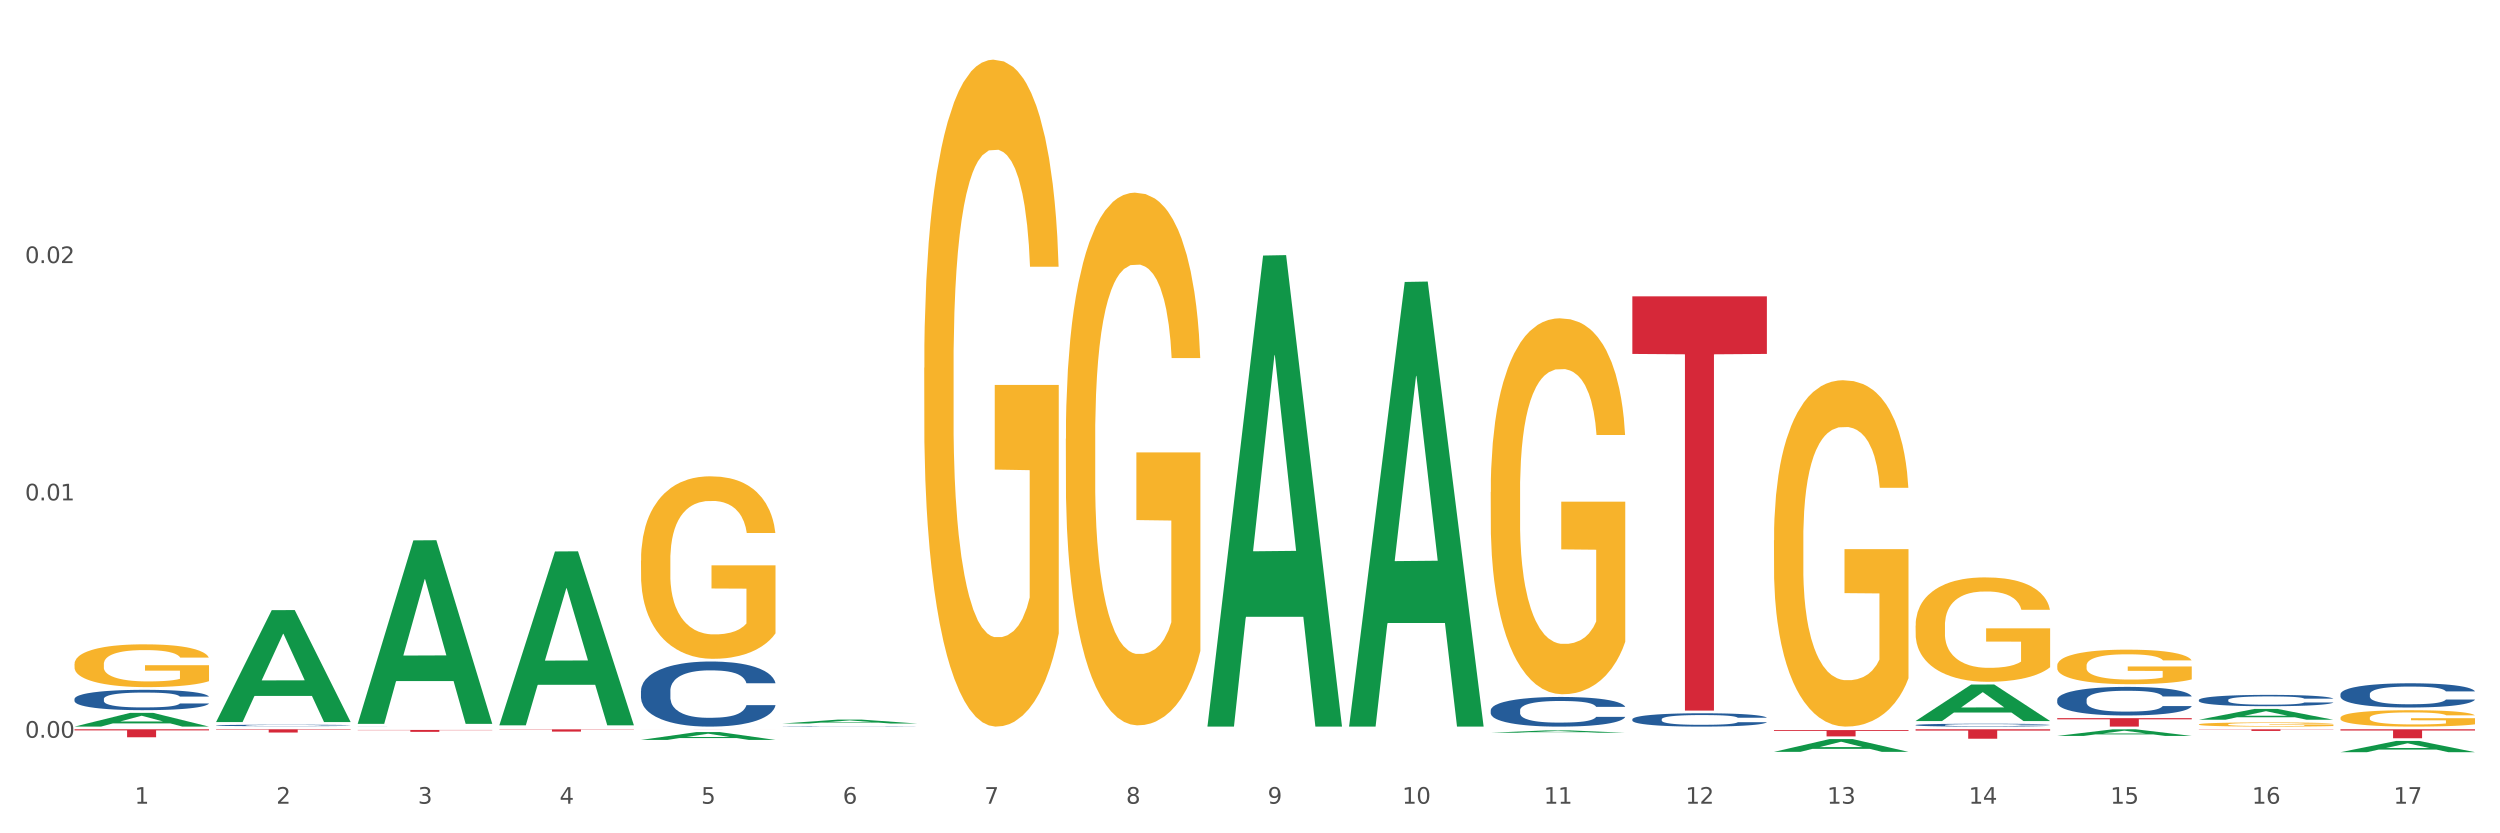 <?xml version="1.0" encoding="utf-8" standalone="no"?>
<!DOCTYPE svg PUBLIC "-//W3C//DTD SVG 1.1//EN"
  "http://www.w3.org/Graphics/SVG/1.1/DTD/svg11.dtd">
<svg xmlns:xlink="http://www.w3.org/1999/xlink" width="1080pt" height="360pt" viewBox="0 0 1080 360" xmlns="http://www.w3.org/2000/svg" version="1.1">
 <rect x="0" y="0" width="1080" height="360" fill="#333333" stroke="none"/>
 <defs>
  <style type="text/css">*{stroke-linejoin: round; stroke-linecap: butt}</style>
 </defs>
 <g id="figure_1">
  <g id="patch_1">
   <path d="M 0 360 
L 1080 360 
L 1080 0 
L 0 0 
z
" style="fill: #ffffff; stroke: #ffffff; stroke-linejoin: miter"/>
  </g>
  <g id="axes_1">
   <g id="matplotlib.axis_1">
    <g id="xtick_1">
     <g id="text_1">
      <!-- 1 -->
      <g style="fill: #4d4d4d" transform="translate(58.182 347.204) scale(0.096 -0.096)">
       <defs>
        <path id="DejaVuSans-31" d="M 794 531 
L 1825 531 
L 1825 4091 
L 703 3866 
L 703 4441 
L 1819 4666 
L 2450 4666 
L 2450 531 
L 3481 531 
L 3481 0 
L 794 0 
L 794 531 
z
" transform="scale(0.016)"/>
       </defs>
       <use xlink:href="#DejaVuSans-31"/>
      </g>
     </g>
    </g>
    <g id="xtick_2">
     <g id="text_2">
      <!-- 2 -->
      <g style="fill: #4d4d4d" transform="translate(119.364 347.204) scale(0.096 -0.096)">
       <defs>
        <path id="DejaVuSans-32" d="M 1228 531 
L 3431 531 
L 3431 0 
L 469 0 
L 469 531 
Q 828 903 1448 1529 
Q 2069 2156 2228 2338 
Q 2531 2678 2651 2914 
Q 2772 3150 2772 3378 
Q 2772 3750 2511 3984 
Q 2250 4219 1831 4219 
Q 1534 4219 1204 4116 
Q 875 4013 500 3803 
L 500 4441 
Q 881 4594 1212 4672 
Q 1544 4750 1819 4750 
Q 2544 4750 2975 4387 
Q 3406 4025 3406 3419 
Q 3406 3131 3298 2873 
Q 3191 2616 2906 2266 
Q 2828 2175 2409 1742 
Q 1991 1309 1228 531 
z
" transform="scale(0.016)"/>
       </defs>
       <use xlink:href="#DejaVuSans-32"/>
      </g>
     </g>
    </g>
    <g id="xtick_3">
     <g id="text_3">
      <!-- 3 -->
      <g style="fill: #4d4d4d" transform="translate(180.545 347.204) scale(0.096 -0.096)">
       <defs>
        <path id="DejaVuSans-33" d="M 2597 2516 
Q 3050 2419 3304 2112 
Q 3559 1806 3559 1356 
Q 3559 666 3084 287 
Q 2609 -91 1734 -91 
Q 1441 -91 1130 -33 
Q 819 25 488 141 
L 488 750 
Q 750 597 1062 519 
Q 1375 441 1716 441 
Q 2309 441 2620 675 
Q 2931 909 2931 1356 
Q 2931 1769 2642 2001 
Q 2353 2234 1838 2234 
L 1294 2234 
L 1294 2753 
L 1863 2753 
Q 2328 2753 2575 2939 
Q 2822 3125 2822 3475 
Q 2822 3834 2567 4026 
Q 2313 4219 1838 4219 
Q 1578 4219 1281 4162 
Q 984 4106 628 3988 
L 628 4550 
Q 988 4650 1302 4700 
Q 1616 4750 1894 4750 
Q 2613 4750 3031 4423 
Q 3450 4097 3450 3541 
Q 3450 3153 3228 2886 
Q 3006 2619 2597 2516 
z
" transform="scale(0.016)"/>
       </defs>
       <use xlink:href="#DejaVuSans-33"/>
      </g>
     </g>
    </g>
    <g id="xtick_4">
     <g id="text_4">
      <!-- 4 -->
      <g style="fill: #4d4d4d" transform="translate(241.726 347.204) scale(0.096 -0.096)">
       <defs>
        <path id="DejaVuSans-34" d="M 2419 4116 
L 825 1625 
L 2419 1625 
L 2419 4116 
z
M 2253 4666 
L 3047 4666 
L 3047 1625 
L 3713 1625 
L 3713 1100 
L 3047 1100 
L 3047 0 
L 2419 0 
L 2419 1100 
L 313 1100 
L 313 1709 
L 2253 4666 
z
" transform="scale(0.016)"/>
       </defs>
       <use xlink:href="#DejaVuSans-34"/>
      </g>
     </g>
    </g>
    <g id="xtick_5">
     <g id="text_5">
      <!-- 5 -->
      <g style="fill: #4d4d4d" transform="translate(302.908 347.204) scale(0.096 -0.096)">
       <defs>
        <path id="DejaVuSans-35" d="M 691 4666 
L 3169 4666 
L 3169 4134 
L 1269 4134 
L 1269 2991 
Q 1406 3038 1543 3061 
Q 1681 3084 1819 3084 
Q 2600 3084 3056 2656 
Q 3513 2228 3513 1497 
Q 3513 744 3044 326 
Q 2575 -91 1722 -91 
Q 1428 -91 1123 -41 
Q 819 9 494 109 
L 494 744 
Q 775 591 1075 516 
Q 1375 441 1709 441 
Q 2250 441 2565 725 
Q 2881 1009 2881 1497 
Q 2881 1984 2565 2268 
Q 2250 2553 1709 2553 
Q 1456 2553 1204 2497 
Q 953 2441 691 2322 
L 691 4666 
z
" transform="scale(0.016)"/>
       </defs>
       <use xlink:href="#DejaVuSans-35"/>
      </g>
     </g>
    </g>
    <g id="xtick_6">
     <g id="text_6">
      <!-- 6 -->
      <g style="fill: #4d4d4d" transform="translate(364.089 347.204) scale(0.096 -0.096)">
       <defs>
        <path id="DejaVuSans-36" d="M 2113 2584 
Q 1688 2584 1439 2293 
Q 1191 2003 1191 1497 
Q 1191 994 1439 701 
Q 1688 409 2113 409 
Q 2538 409 2786 701 
Q 3034 994 3034 1497 
Q 3034 2003 2786 2293 
Q 2538 2584 2113 2584 
z
M 3366 4563 
L 3366 3988 
Q 3128 4100 2886 4159 
Q 2644 4219 2406 4219 
Q 1781 4219 1451 3797 
Q 1122 3375 1075 2522 
Q 1259 2794 1537 2939 
Q 1816 3084 2150 3084 
Q 2853 3084 3261 2657 
Q 3669 2231 3669 1497 
Q 3669 778 3244 343 
Q 2819 -91 2113 -91 
Q 1303 -91 875 529 
Q 447 1150 447 2328 
Q 447 3434 972 4092 
Q 1497 4750 2381 4750 
Q 2619 4750 2861 4703 
Q 3103 4656 3366 4563 
z
" transform="scale(0.016)"/>
       </defs>
       <use xlink:href="#DejaVuSans-36"/>
      </g>
     </g>
    </g>
    <g id="xtick_7">
     <g id="text_7">
      <!-- 7 -->
      <g style="fill: #4d4d4d" transform="translate(425.271 347.204) scale(0.096 -0.096)">
       <defs>
        <path id="DejaVuSans-37" d="M 525 4666 
L 3525 4666 
L 3525 4397 
L 1831 0 
L 1172 0 
L 2766 4134 
L 525 4134 
L 525 4666 
z
" transform="scale(0.016)"/>
       </defs>
       <use xlink:href="#DejaVuSans-37"/>
      </g>
     </g>
    </g>
    <g id="xtick_8">
     <g id="text_8">
      <!-- 8 -->
      <g style="fill: #4d4d4d" transform="translate(486.452 347.204) scale(0.096 -0.096)">
       <defs>
        <path id="DejaVuSans-38" d="M 2034 2216 
Q 1584 2216 1326 1975 
Q 1069 1734 1069 1313 
Q 1069 891 1326 650 
Q 1584 409 2034 409 
Q 2484 409 2743 651 
Q 3003 894 3003 1313 
Q 3003 1734 2745 1975 
Q 2488 2216 2034 2216 
z
M 1403 2484 
Q 997 2584 770 2862 
Q 544 3141 544 3541 
Q 544 4100 942 4425 
Q 1341 4750 2034 4750 
Q 2731 4750 3128 4425 
Q 3525 4100 3525 3541 
Q 3525 3141 3298 2862 
Q 3072 2584 2669 2484 
Q 3125 2378 3379 2068 
Q 3634 1759 3634 1313 
Q 3634 634 3220 271 
Q 2806 -91 2034 -91 
Q 1263 -91 848 271 
Q 434 634 434 1313 
Q 434 1759 690 2068 
Q 947 2378 1403 2484 
z
M 1172 3481 
Q 1172 3119 1398 2916 
Q 1625 2713 2034 2713 
Q 2441 2713 2670 2916 
Q 2900 3119 2900 3481 
Q 2900 3844 2670 4047 
Q 2441 4250 2034 4250 
Q 1625 4250 1398 4047 
Q 1172 3844 1172 3481 
z
" transform="scale(0.016)"/>
       </defs>
       <use xlink:href="#DejaVuSans-38"/>
      </g>
     </g>
    </g>
    <g id="xtick_9">
     <g id="text_9">
      <!-- 9 -->
      <g style="fill: #4d4d4d" transform="translate(547.634 347.204) scale(0.096 -0.096)">
       <defs>
        <path id="DejaVuSans-39" d="M 703 97 
L 703 672 
Q 941 559 1184 500 
Q 1428 441 1663 441 
Q 2288 441 2617 861 
Q 2947 1281 2994 2138 
Q 2813 1869 2534 1725 
Q 2256 1581 1919 1581 
Q 1219 1581 811 2004 
Q 403 2428 403 3163 
Q 403 3881 828 4315 
Q 1253 4750 1959 4750 
Q 2769 4750 3195 4129 
Q 3622 3509 3622 2328 
Q 3622 1225 3098 567 
Q 2575 -91 1691 -91 
Q 1453 -91 1209 -44 
Q 966 3 703 97 
z
M 1959 2075 
Q 2384 2075 2632 2365 
Q 2881 2656 2881 3163 
Q 2881 3666 2632 3958 
Q 2384 4250 1959 4250 
Q 1534 4250 1286 3958 
Q 1038 3666 1038 3163 
Q 1038 2656 1286 2365 
Q 1534 2075 1959 2075 
z
" transform="scale(0.016)"/>
       </defs>
       <use xlink:href="#DejaVuSans-39"/>
      </g>
     </g>
    </g>
    <g id="xtick_10">
     <g id="text_10">
      <!-- 10 -->
      <g style="fill: #4d4d4d" transform="translate(605.761 347.204) scale(0.096 -0.096)">
       <defs>
        <path id="DejaVuSans-30" d="M 2034 4250 
Q 1547 4250 1301 3770 
Q 1056 3291 1056 2328 
Q 1056 1369 1301 889 
Q 1547 409 2034 409 
Q 2525 409 2770 889 
Q 3016 1369 3016 2328 
Q 3016 3291 2770 3770 
Q 2525 4250 2034 4250 
z
M 2034 4750 
Q 2819 4750 3233 4129 
Q 3647 3509 3647 2328 
Q 3647 1150 3233 529 
Q 2819 -91 2034 -91 
Q 1250 -91 836 529 
Q 422 1150 422 2328 
Q 422 3509 836 4129 
Q 1250 4750 2034 4750 
z
" transform="scale(0.016)"/>
       </defs>
       <use xlink:href="#DejaVuSans-31"/>
       <use xlink:href="#DejaVuSans-30" transform="translate(63.623 0)"/>
      </g>
     </g>
    </g>
    <g id="xtick_11">
     <g id="text_11">
      <!-- 11 -->
      <g style="fill: #4d4d4d" transform="translate(666.942 347.204) scale(0.096 -0.096)">
       <use xlink:href="#DejaVuSans-31"/>
       <use xlink:href="#DejaVuSans-31" transform="translate(63.623 0)"/>
      </g>
     </g>
    </g>
    <g id="xtick_12">
     <g id="text_12">
      <!-- 12 -->
      <g style="fill: #4d4d4d" transform="translate(728.124 347.204) scale(0.096 -0.096)">
       <use xlink:href="#DejaVuSans-31"/>
       <use xlink:href="#DejaVuSans-32" transform="translate(63.623 0)"/>
      </g>
     </g>
    </g>
    <g id="xtick_13">
     <g id="text_13">
      <!-- 13 -->
      <g style="fill: #4d4d4d" transform="translate(789.305 347.204) scale(0.096 -0.096)">
       <use xlink:href="#DejaVuSans-31"/>
       <use xlink:href="#DejaVuSans-33" transform="translate(63.623 0)"/>
      </g>
     </g>
    </g>
    <g id="xtick_14">
     <g id="text_14">
      <!-- 14 -->
      <g style="fill: #4d4d4d" transform="translate(850.487 347.204) scale(0.096 -0.096)">
       <use xlink:href="#DejaVuSans-31"/>
       <use xlink:href="#DejaVuSans-34" transform="translate(63.623 0)"/>
      </g>
     </g>
    </g>
    <g id="xtick_15">
     <g id="text_15">
      <!-- 15 -->
      <g style="fill: #4d4d4d" transform="translate(911.668 347.204) scale(0.096 -0.096)">
       <use xlink:href="#DejaVuSans-31"/>
       <use xlink:href="#DejaVuSans-35" transform="translate(63.623 0)"/>
      </g>
     </g>
    </g>
    <g id="xtick_16">
     <g id="text_16">
      <!-- 16 -->
      <g style="fill: #4d4d4d" transform="translate(972.849 347.204) scale(0.096 -0.096)">
       <use xlink:href="#DejaVuSans-31"/>
       <use xlink:href="#DejaVuSans-36" transform="translate(63.623 0)"/>
      </g>
     </g>
    </g>
    <g id="xtick_17">
     <g id="text_17">
      <!-- 17 -->
      <g style="fill: #4d4d4d" transform="translate(1034.031 347.204) scale(0.096 -0.096)">
       <use xlink:href="#DejaVuSans-31"/>
       <use xlink:href="#DejaVuSans-37" transform="translate(63.623 0)"/>
      </g>
     </g>
    </g>
    <g id="xtick_18"/>
    <g id="xtick_19"/>
    <g id="xtick_20"/>
    <g id="xtick_21"/>
    <g id="xtick_22"/>
    <g id="xtick_23"/>
    <g id="xtick_24"/>
    <g id="xtick_25"/>
    <g id="xtick_26"/>
    <g id="xtick_27"/>
    <g id="xtick_28"/>
    <g id="xtick_29"/>
    <g id="xtick_30"/>
    <g id="xtick_31"/>
    <g id="xtick_32"/>
    <g id="xtick_33"/>
   </g>
   <g id="matplotlib.axis_2">
    <g id="ytick_1">
     <g id="text_18">
      <!-- 0.00 -->
      <g style="fill: #4d4d4d" transform="translate(10.8 318.703) scale(0.096 -0.096)">
       <defs>
        <path id="DejaVuSans-2e" d="M 684 794 
L 1344 794 
L 1344 0 
L 684 0 
L 684 794 
z
" transform="scale(0.016)"/>
       </defs>
       <use xlink:href="#DejaVuSans-30"/>
       <use xlink:href="#DejaVuSans-2e" transform="translate(63.623 0)"/>
       <use xlink:href="#DejaVuSans-30" transform="translate(95.41 0)"/>
       <use xlink:href="#DejaVuSans-30" transform="translate(159.033 0)"/>
      </g>
     </g>
    </g>
    <g id="ytick_2">
     <g id="text_19">
      <!-- 0.01 -->
      <g style="fill: #4d4d4d" transform="translate(10.8 216.177) scale(0.096 -0.096)">
       <use xlink:href="#DejaVuSans-30"/>
       <use xlink:href="#DejaVuSans-2e" transform="translate(63.623 0)"/>
       <use xlink:href="#DejaVuSans-30" transform="translate(95.41 0)"/>
       <use xlink:href="#DejaVuSans-31" transform="translate(159.033 0)"/>
      </g>
     </g>
    </g>
    <g id="ytick_3">
     <g id="text_20">
      <!-- 0.02 -->
      <g style="fill: #4d4d4d" transform="translate(10.8 113.651) scale(0.096 -0.096)">
       <use xlink:href="#DejaVuSans-30"/>
       <use xlink:href="#DejaVuSans-2e" transform="translate(63.623 0)"/>
       <use xlink:href="#DejaVuSans-30" transform="translate(95.41 0)"/>
       <use xlink:href="#DejaVuSans-32" transform="translate(159.033 0)"/>
      </g>
     </g>
    </g>
    <g id="ytick_4"/>
    <g id="ytick_5"/>
    <g id="ytick_6"/>
   </g>
   <g id="PolyCollection_1">
    <path d="M 32.175 301.951 
L 32.244 301.943 
L 32.244 301.719 
L 32.45 301.413 
L 33.206 300.851 
L 34.167 300.425 
L 35.816 299.927 
L 36.709 299.719 
L 37.877 299.486 
L 40.282 299.108 
L 43.03 298.787 
L 44.954 298.61 
L 46.396 298.498 
L 49.625 298.297 
L 51.48 298.209 
L 53.404 298.136 
L 55.053 298.088 
L 57.801 298.032 
L 60 298.008 
L 62.542 298 
L 64.671 298.008 
L 67.488 298.04 
L 71.61 298.136 
L 73.19 298.193 
L 75.32 298.289 
L 77.519 298.417 
L 79.305 298.546 
L 81.366 298.731 
L 83.496 298.972 
L 85.557 299.277 
L 87 299.558 
L 88.168 299.855 
L 89.198 300.217 
L 89.954 300.61 
L 90.297 300.939 
L 77.725 300.939 
L 77.381 300.642 
L 76.694 300.321 
L 76.007 300.104 
L 75.251 299.927 
L 74.084 299.727 
L 73.053 299.598 
L 71.335 299.446 
L 69.755 299.349 
L 68.45 299.293 
L 66.87 299.245 
L 63.503 299.197 
L 61.099 299.197 
L 59.587 299.213 
L 57.732 299.253 
L 56.152 299.309 
L 54.297 299.405 
L 52.854 299.51 
L 51.412 299.646 
L 50.587 299.743 
L 49.351 299.919 
L 48.526 300.064 
L 47.427 300.313 
L 46.809 300.49 
L 45.709 300.947 
L 45.228 301.285 
L 45.022 301.518 
L 44.885 301.775 
L 44.885 303.028 
L 45.297 303.59 
L 45.641 303.831 
L 46.19 304.104 
L 47.221 304.457 
L 48.732 304.803 
L 50.312 305.052 
L 51.618 305.204 
L 52.854 305.317 
L 54.091 305.405 
L 55.603 305.485 
L 56.839 305.534 
L 58.694 305.582 
L 60.893 305.606 
L 62.61 305.606 
L 66.114 305.566 
L 67.694 305.526 
L 69.206 305.469 
L 70.855 305.381 
L 72.16 305.285 
L 72.916 305.212 
L 74.152 305.06 
L 75.114 304.899 
L 75.939 304.714 
L 76.488 304.554 
L 77.106 304.313 
L 77.587 304.04 
L 77.725 303.895 
L 90.297 303.895 
L 90.023 304.184 
L 89.542 304.465 
L 88.58 304.843 
L 87.824 305.06 
L 86.656 305.325 
L 85.419 305.55 
L 83.702 305.799 
L 82.122 305.983 
L 80.473 306.144 
L 78.687 306.289 
L 75.458 306.489 
L 74.29 306.546 
L 71.816 306.642 
L 69.893 306.698 
L 67.076 306.754 
L 64.19 306.787 
L 61.167 306.795 
L 58.488 306.779 
L 55.534 306.73 
L 53.679 306.682 
L 51.618 306.61 
L 49.213 306.497 
L 46.946 306.361 
L 44.816 306.2 
L 42.824 306.016 
L 40.969 305.807 
L 38.564 305.461 
L 36.778 305.124 
L 35.473 304.811 
L 34.58 304.546 
L 33.686 304.208 
L 33.206 303.975 
L 32.45 303.413 
L 32.175 302.891 
L 32.175 301.951 
z
" clip-path="url(#pf0aa44bb70)" style="fill: #255c99"/>
    <path d="M 93.356 313.371 
L 93.425 313.37 
L 93.425 313.354 
L 93.631 313.331 
L 94.387 313.29 
L 95.349 313.258 
L 96.998 313.221 
L 97.891 313.206 
L 99.059 313.189 
L 101.463 313.161 
L 104.211 313.137 
L 106.135 313.124 
L 107.578 313.116 
L 110.807 313.101 
L 112.662 313.095 
L 114.585 313.089 
L 116.234 313.086 
L 118.982 313.082 
L 121.181 313.08 
L 123.723 313.079 
L 125.853 313.08 
L 128.67 313.082 
L 132.792 313.089 
L 134.372 313.094 
L 136.502 313.101 
L 138.7 313.11 
L 140.486 313.12 
L 142.547 313.133 
L 144.677 313.151 
L 146.738 313.174 
L 148.181 313.194 
L 149.349 313.216 
L 150.38 313.243 
L 151.135 313.272 
L 151.479 313.296 
L 138.906 313.296 
L 138.563 313.274 
L 137.876 313.251 
L 137.189 313.235 
L 136.433 313.221 
L 135.265 313.207 
L 134.234 313.197 
L 132.517 313.186 
L 130.937 313.179 
L 129.631 313.175 
L 128.051 313.171 
L 124.685 313.168 
L 122.28 313.168 
L 120.769 313.169 
L 118.914 313.172 
L 117.334 313.176 
L 115.479 313.183 
L 114.036 313.191 
L 112.593 313.201 
L 111.769 313.208 
L 110.532 313.221 
L 109.708 313.232 
L 108.608 313.25 
L 107.99 313.263 
L 106.891 313.297 
L 106.41 313.322 
L 106.204 313.339 
L 106.066 313.358 
L 106.066 313.45 
L 106.479 313.492 
L 106.822 313.509 
L 107.372 313.529 
L 108.402 313.556 
L 109.914 313.581 
L 111.494 313.599 
L 112.799 313.611 
L 114.036 313.619 
L 115.273 313.625 
L 116.784 313.631 
L 118.021 313.635 
L 119.876 313.638 
L 122.074 313.64 
L 123.792 313.64 
L 127.295 313.637 
L 128.876 313.634 
L 130.387 313.63 
L 132.036 313.624 
L 133.341 313.617 
L 134.097 313.611 
L 135.334 313.6 
L 136.296 313.588 
L 137.12 313.575 
L 137.67 313.563 
L 138.288 313.545 
L 138.769 313.525 
L 138.906 313.514 
L 151.479 313.514 
L 151.204 313.535 
L 150.723 313.556 
L 149.761 313.584 
L 149.005 313.6 
L 147.838 313.62 
L 146.601 313.636 
L 144.883 313.654 
L 143.303 313.668 
L 141.654 313.68 
L 139.868 313.691 
L 136.639 313.705 
L 135.471 313.71 
L 132.998 313.717 
L 131.074 313.721 
L 128.257 313.725 
L 125.372 313.727 
L 122.349 313.728 
L 119.669 313.727 
L 116.715 313.723 
L 114.86 313.72 
L 112.799 313.714 
L 110.395 313.706 
L 108.127 313.696 
L 105.998 313.684 
L 104.005 313.67 
L 102.15 313.655 
L 99.746 313.63 
L 97.959 313.605 
L 96.654 313.582 
L 95.761 313.562 
L 94.868 313.537 
L 94.387 313.52 
L 93.631 313.479 
L 93.356 313.44 
L 93.356 313.371 
z
" clip-path="url(#pf0aa44bb70)" style="fill: #255c99"/>
    <path d="M 154.538 313.876 
L 154.607 313.876 
L 154.607 313.875 
L 154.813 313.873 
L 155.568 313.871 
L 156.53 313.869 
L 158.179 313.866 
L 159.072 313.865 
L 160.24 313.864 
L 162.645 313.862 
L 165.393 313.861 
L 167.317 313.86 
L 168.759 313.859 
L 171.988 313.858 
L 173.843 313.858 
L 175.767 313.858 
L 177.416 313.857 
L 180.164 313.857 
L 182.362 313.857 
L 184.904 313.857 
L 187.034 313.857 
L 189.851 313.857 
L 193.973 313.858 
L 195.553 313.858 
L 197.683 313.858 
L 199.882 313.859 
L 201.668 313.86 
L 203.729 313.861 
L 205.859 313.862 
L 207.92 313.863 
L 209.362 313.864 
L 210.53 313.866 
L 211.561 313.868 
L 212.317 313.869 
L 212.66 313.871 
L 200.088 313.871 
L 199.744 313.87 
L 199.057 313.868 
L 198.37 313.867 
L 197.614 313.866 
L 196.446 313.865 
L 195.416 313.865 
L 193.698 313.864 
L 192.118 313.863 
L 190.813 313.863 
L 189.233 313.863 
L 185.866 313.863 
L 183.462 313.863 
L 181.95 313.863 
L 180.095 313.863 
L 178.515 313.863 
L 176.66 313.864 
L 175.217 313.864 
L 173.775 313.865 
L 172.95 313.865 
L 171.713 313.866 
L 170.889 313.867 
L 169.79 313.868 
L 169.171 313.869 
L 168.072 313.871 
L 167.591 313.873 
L 167.385 313.874 
L 167.248 313.875 
L 167.248 313.881 
L 167.66 313.884 
L 168.004 313.885 
L 168.553 313.886 
L 169.584 313.888 
L 171.095 313.89 
L 172.675 313.891 
L 173.981 313.891 
L 175.217 313.892 
L 176.454 313.892 
L 177.965 313.893 
L 179.202 313.893 
L 181.057 313.893 
L 183.255 313.893 
L 184.973 313.893 
L 188.477 313.893 
L 190.057 313.893 
L 191.568 313.893 
L 193.217 313.892 
L 194.523 313.892 
L 195.278 313.891 
L 196.515 313.891 
L 197.477 313.89 
L 198.301 313.889 
L 198.851 313.888 
L 199.469 313.887 
L 199.95 313.886 
L 200.088 313.885 
L 212.66 313.885 
L 212.385 313.887 
L 211.904 313.888 
L 210.943 313.89 
L 210.187 313.891 
L 209.019 313.892 
L 207.782 313.893 
L 206.065 313.894 
L 204.485 313.895 
L 202.836 313.896 
L 201.049 313.897 
L 197.82 313.898 
L 196.652 313.898 
L 194.179 313.898 
L 192.256 313.899 
L 189.439 313.899 
L 186.553 313.899 
L 183.53 313.899 
L 180.851 313.899 
L 177.897 313.899 
L 176.042 313.898 
L 173.981 313.898 
L 171.576 313.898 
L 169.309 313.897 
L 167.179 313.896 
L 165.187 313.895 
L 163.332 313.894 
L 160.927 313.893 
L 159.141 313.891 
L 157.836 313.89 
L 156.942 313.888 
L 156.049 313.887 
L 155.568 313.886 
L 154.813 313.883 
L 154.538 313.88 
L 154.538 313.876 
z
" clip-path="url(#pf0aa44bb70)" style="fill: #255c99"/>
    <path d="M 276.901 298.41 
L 276.969 298.384 
L 276.969 297.665 
L 277.175 296.689 
L 277.931 294.89 
L 278.893 293.529 
L 280.542 291.936 
L 281.435 291.269 
L 282.603 290.524 
L 285.008 289.316 
L 287.756 288.289 
L 289.679 287.724 
L 291.122 287.364 
L 294.351 286.722 
L 296.206 286.439 
L 298.13 286.208 
L 299.779 286.054 
L 302.527 285.874 
L 304.725 285.797 
L 307.267 285.772 
L 309.397 285.797 
L 312.214 285.9 
L 316.336 286.208 
L 317.916 286.388 
L 320.046 286.696 
L 322.244 287.107 
L 324.031 287.518 
L 326.092 288.109 
L 328.221 288.88 
L 330.283 289.856 
L 331.725 290.755 
L 332.893 291.705 
L 333.924 292.861 
L 334.679 294.12 
L 335.023 295.173 
L 322.45 295.173 
L 322.107 294.223 
L 321.42 293.195 
L 320.733 292.502 
L 319.977 291.936 
L 318.809 291.294 
L 317.779 290.883 
L 316.061 290.395 
L 314.481 290.087 
L 313.176 289.907 
L 311.595 289.753 
L 308.229 289.599 
L 305.824 289.599 
L 304.313 289.65 
L 302.458 289.779 
L 300.878 289.959 
L 299.023 290.267 
L 297.58 290.601 
L 296.137 291.037 
L 295.313 291.346 
L 294.076 291.911 
L 293.252 292.373 
L 292.153 293.169 
L 291.534 293.735 
L 290.435 295.199 
L 289.954 296.278 
L 289.748 297.023 
L 289.611 297.845 
L 289.611 301.852 
L 290.023 303.65 
L 290.366 304.42 
L 290.916 305.294 
L 291.947 306.424 
L 293.458 307.529 
L 295.038 308.325 
L 296.343 308.813 
L 297.58 309.173 
L 298.817 309.455 
L 300.328 309.712 
L 301.565 309.866 
L 303.42 310.02 
L 305.618 310.097 
L 307.336 310.097 
L 310.84 309.969 
L 312.42 309.84 
L 313.931 309.661 
L 315.58 309.378 
L 316.886 309.07 
L 317.641 308.839 
L 318.878 308.351 
L 319.84 307.837 
L 320.664 307.246 
L 321.214 306.732 
L 321.832 305.962 
L 322.313 305.088 
L 322.45 304.626 
L 335.023 304.626 
L 334.748 305.551 
L 334.267 306.45 
L 333.305 307.657 
L 332.55 308.351 
L 331.382 309.198 
L 330.145 309.918 
L 328.428 310.714 
L 326.847 311.305 
L 325.199 311.818 
L 323.412 312.281 
L 320.183 312.923 
L 319.015 313.103 
L 316.542 313.411 
L 314.618 313.591 
L 311.802 313.771 
L 308.916 313.873 
L 305.893 313.899 
L 303.214 313.848 
L 300.26 313.694 
L 298.405 313.539 
L 296.343 313.308 
L 293.939 312.949 
L 291.672 312.512 
L 289.542 311.998 
L 287.55 311.407 
L 285.695 310.739 
L 283.29 309.635 
L 281.504 308.556 
L 280.198 307.554 
L 279.305 306.707 
L 278.412 305.628 
L 277.931 304.883 
L 277.175 303.085 
L 276.901 301.415 
L 276.901 298.41 
z
" clip-path="url(#pf0aa44bb70)" style="fill: #255c99"/>
    <path d="M 338.082 313.798 
L 338.151 313.798 
L 338.151 313.793 
L 338.357 313.787 
L 339.113 313.775 
L 340.074 313.766 
L 341.723 313.756 
L 342.616 313.751 
L 343.784 313.746 
L 346.189 313.739 
L 348.937 313.732 
L 350.861 313.728 
L 352.304 313.726 
L 355.533 313.722 
L 357.387 313.72 
L 359.311 313.718 
L 360.96 313.717 
L 363.708 313.716 
L 365.907 313.716 
L 368.449 313.715 
L 370.578 313.716 
L 373.395 313.716 
L 377.517 313.718 
L 379.097 313.719 
L 381.227 313.721 
L 383.426 313.724 
L 385.212 313.727 
L 387.273 313.731 
L 389.403 313.736 
L 391.464 313.742 
L 392.907 313.748 
L 394.075 313.754 
L 395.105 313.762 
L 395.861 313.77 
L 396.204 313.777 
L 383.632 313.777 
L 383.288 313.771 
L 382.601 313.764 
L 381.914 313.759 
L 381.159 313.756 
L 379.991 313.751 
L 378.96 313.749 
L 377.243 313.746 
L 375.662 313.744 
L 374.357 313.742 
L 372.777 313.741 
L 369.41 313.74 
L 367.006 313.74 
L 365.494 313.741 
L 363.639 313.742 
L 362.059 313.743 
L 360.204 313.745 
L 358.762 313.747 
L 357.319 313.75 
L 356.494 313.752 
L 355.258 313.755 
L 354.433 313.759 
L 353.334 313.764 
L 352.716 313.767 
L 351.616 313.777 
L 351.136 313.784 
L 350.929 313.789 
L 350.792 313.794 
L 350.792 313.82 
L 351.204 313.832 
L 351.548 313.837 
L 352.097 313.843 
L 353.128 313.85 
L 354.639 313.857 
L 356.22 313.863 
L 357.525 313.866 
L 358.762 313.868 
L 359.998 313.87 
L 361.51 313.872 
L 362.746 313.873 
L 364.601 313.874 
L 366.8 313.874 
L 368.517 313.874 
L 372.021 313.873 
L 373.601 313.873 
L 375.113 313.871 
L 376.762 313.87 
L 378.067 313.867 
L 378.823 313.866 
L 380.059 313.863 
L 381.021 313.859 
L 381.846 313.856 
L 382.395 313.852 
L 383.014 313.847 
L 383.494 313.842 
L 383.632 313.838 
L 396.204 313.838 
L 395.93 313.845 
L 395.449 313.85 
L 394.487 313.858 
L 393.731 313.863 
L 392.563 313.868 
L 391.327 313.873 
L 389.609 313.878 
L 388.029 313.882 
L 386.38 313.885 
L 384.594 313.888 
L 381.365 313.893 
L 380.197 313.894 
L 377.723 313.896 
L 375.8 313.897 
L 372.983 313.898 
L 370.097 313.899 
L 367.075 313.899 
L 364.395 313.899 
L 361.441 313.898 
L 359.586 313.897 
L 357.525 313.895 
L 355.12 313.893 
L 352.853 313.89 
L 350.723 313.887 
L 348.731 313.883 
L 346.876 313.878 
L 344.471 313.871 
L 342.685 313.864 
L 341.38 313.858 
L 340.487 313.852 
L 339.594 313.845 
L 339.113 313.84 
L 338.357 313.828 
L 338.082 313.818 
L 338.082 313.798 
z
" clip-path="url(#pf0aa44bb70)" style="fill: #255c99"/>
    <path d="M 643.989 306.841 
L 644.058 306.83 
L 644.058 306.502 
L 644.264 306.057 
L 645.02 305.238 
L 645.982 304.618 
L 647.63 303.892 
L 648.524 303.588 
L 649.691 303.248 
L 652.096 302.698 
L 654.844 302.23 
L 656.768 301.972 
L 658.211 301.809 
L 661.44 301.516 
L 663.295 301.387 
L 665.218 301.282 
L 666.867 301.212 
L 669.615 301.13 
L 671.814 301.095 
L 674.356 301.083 
L 676.485 301.095 
L 679.302 301.141 
L 683.424 301.282 
L 685.005 301.364 
L 687.134 301.504 
L 689.333 301.692 
L 691.119 301.879 
L 693.18 302.148 
L 695.31 302.499 
L 697.371 302.944 
L 698.814 303.354 
L 699.982 303.787 
L 701.012 304.313 
L 701.768 304.887 
L 702.112 305.367 
L 689.539 305.367 
L 689.195 304.934 
L 688.508 304.465 
L 687.821 304.149 
L 687.066 303.892 
L 685.898 303.599 
L 684.867 303.412 
L 683.15 303.19 
L 681.569 303.049 
L 680.264 302.967 
L 678.684 302.897 
L 675.318 302.827 
L 672.913 302.827 
L 671.401 302.85 
L 669.547 302.909 
L 667.966 302.991 
L 666.111 303.131 
L 664.669 303.283 
L 663.226 303.482 
L 662.401 303.623 
L 661.165 303.88 
L 660.34 304.091 
L 659.241 304.454 
L 658.623 304.711 
L 657.524 305.378 
L 657.043 305.87 
L 656.837 306.209 
L 656.699 306.584 
L 656.699 308.41 
L 657.111 309.229 
L 657.455 309.58 
L 658.004 309.978 
L 659.035 310.493 
L 660.546 310.996 
L 662.127 311.359 
L 663.432 311.582 
L 664.669 311.745 
L 665.905 311.874 
L 667.417 311.991 
L 668.653 312.061 
L 670.508 312.132 
L 672.707 312.167 
L 674.424 312.167 
L 677.928 312.108 
L 679.508 312.05 
L 681.02 311.968 
L 682.669 311.839 
L 683.974 311.699 
L 684.73 311.593 
L 685.966 311.371 
L 686.928 311.137 
L 687.753 310.868 
L 688.302 310.634 
L 688.921 310.282 
L 689.402 309.884 
L 689.539 309.674 
L 702.112 309.674 
L 701.837 310.095 
L 701.356 310.505 
L 700.394 311.055 
L 699.638 311.371 
L 698.47 311.757 
L 697.234 312.085 
L 695.516 312.448 
L 693.936 312.717 
L 692.287 312.951 
L 690.501 313.162 
L 687.272 313.454 
L 686.104 313.536 
L 683.631 313.677 
L 681.707 313.759 
L 678.89 313.84 
L 676.005 313.887 
L 672.982 313.899 
L 670.302 313.876 
L 667.348 313.805 
L 665.493 313.735 
L 663.432 313.63 
L 661.027 313.466 
L 658.76 313.267 
L 656.63 313.033 
L 654.638 312.764 
L 652.783 312.459 
L 650.378 311.956 
L 648.592 311.465 
L 647.287 311.008 
L 646.394 310.622 
L 645.501 310.13 
L 645.02 309.791 
L 644.264 308.972 
L 643.989 308.211 
L 643.989 306.841 
z
" clip-path="url(#pf0aa44bb70)" style="fill: #255c99"/>
    <path d="M 705.171 310.718 
L 705.239 310.713 
L 705.239 310.565 
L 705.445 310.365 
L 706.201 309.996 
L 707.163 309.716 
L 708.812 309.389 
L 709.705 309.252 
L 710.873 309.099 
L 713.277 308.851 
L 716.026 308.64 
L 717.949 308.524 
L 719.392 308.45 
L 722.621 308.318 
L 724.476 308.26 
L 726.4 308.213 
L 728.049 308.181 
L 730.797 308.144 
L 732.995 308.128 
L 735.537 308.123 
L 737.667 308.128 
L 740.484 308.149 
L 744.606 308.213 
L 746.186 308.25 
L 748.316 308.313 
L 750.514 308.397 
L 752.301 308.482 
L 754.362 308.603 
L 756.491 308.761 
L 758.552 308.962 
L 759.995 309.146 
L 761.163 309.341 
L 762.194 309.579 
L 762.949 309.837 
L 763.293 310.054 
L 750.72 310.054 
L 750.377 309.858 
L 749.69 309.647 
L 749.003 309.505 
L 748.247 309.389 
L 747.079 309.257 
L 746.049 309.173 
L 744.331 309.072 
L 742.751 309.009 
L 741.446 308.972 
L 739.865 308.941 
L 736.499 308.909 
L 734.094 308.909 
L 732.583 308.919 
L 730.728 308.946 
L 729.148 308.983 
L 727.293 309.046 
L 725.85 309.115 
L 724.407 309.204 
L 723.583 309.268 
L 722.346 309.384 
L 721.522 309.479 
L 720.423 309.642 
L 719.804 309.758 
L 718.705 310.059 
L 718.224 310.28 
L 718.018 310.433 
L 717.881 310.602 
L 717.881 311.425 
L 718.293 311.794 
L 718.636 311.953 
L 719.186 312.132 
L 720.216 312.364 
L 721.728 312.591 
L 723.308 312.754 
L 724.613 312.855 
L 725.85 312.928 
L 727.087 312.986 
L 728.598 313.039 
L 729.835 313.071 
L 731.69 313.102 
L 733.888 313.118 
L 735.606 313.118 
L 739.11 313.092 
L 740.69 313.066 
L 742.201 313.029 
L 743.85 312.971 
L 745.155 312.907 
L 745.911 312.86 
L 747.148 312.76 
L 748.11 312.654 
L 748.934 312.533 
L 749.484 312.427 
L 750.102 312.269 
L 750.583 312.09 
L 750.72 311.995 
L 763.293 311.995 
L 763.018 312.185 
L 762.537 312.369 
L 761.575 312.617 
L 760.82 312.76 
L 759.652 312.934 
L 758.415 313.081 
L 756.697 313.245 
L 755.117 313.366 
L 753.468 313.472 
L 751.682 313.567 
L 748.453 313.699 
L 747.285 313.735 
L 744.812 313.799 
L 742.888 313.836 
L 740.071 313.873 
L 737.186 313.894 
L 734.163 313.899 
L 731.484 313.888 
L 728.529 313.857 
L 726.674 313.825 
L 724.613 313.778 
L 722.209 313.704 
L 719.942 313.614 
L 717.812 313.509 
L 715.819 313.387 
L 713.965 313.25 
L 711.56 313.023 
L 709.774 312.802 
L 708.468 312.596 
L 707.575 312.422 
L 706.682 312.2 
L 706.201 312.047 
L 705.445 311.678 
L 705.171 311.335 
L 705.171 310.718 
z
" clip-path="url(#pf0aa44bb70)" style="fill: #255c99"/>
    <path d="M 827.533 313.208 
L 827.602 313.207 
L 827.602 313.175 
L 827.808 313.132 
L 828.564 313.052 
L 829.526 312.991 
L 831.175 312.92 
L 832.068 312.89 
L 833.236 312.857 
L 835.64 312.803 
L 838.388 312.757 
L 840.312 312.732 
L 841.755 312.716 
L 844.984 312.687 
L 846.839 312.675 
L 848.762 312.665 
L 850.411 312.658 
L 853.159 312.65 
L 855.358 312.646 
L 857.9 312.645 
L 860.03 312.646 
L 862.847 312.651 
L 866.969 312.665 
L 868.549 312.673 
L 870.679 312.686 
L 872.877 312.705 
L 874.663 312.723 
L 876.724 312.749 
L 878.854 312.784 
L 880.915 312.827 
L 882.358 312.867 
L 883.526 312.91 
L 884.557 312.961 
L 885.312 313.017 
L 885.656 313.064 
L 873.083 313.064 
L 872.74 313.022 
L 872.053 312.976 
L 871.366 312.945 
L 870.61 312.92 
L 869.442 312.891 
L 868.411 312.873 
L 866.694 312.851 
L 865.114 312.837 
L 863.808 312.829 
L 862.228 312.823 
L 858.862 312.816 
L 856.457 312.816 
L 854.946 312.818 
L 853.091 312.824 
L 851.511 312.832 
L 849.656 312.845 
L 848.213 312.86 
L 846.77 312.88 
L 845.946 312.894 
L 844.709 312.919 
L 843.885 312.939 
L 842.785 312.975 
L 842.167 313 
L 841.068 313.065 
L 840.587 313.113 
L 840.381 313.147 
L 840.243 313.183 
L 840.243 313.362 
L 840.656 313.442 
L 840.999 313.476 
L 841.549 313.515 
L 842.579 313.566 
L 844.091 313.615 
L 845.671 313.651 
L 846.976 313.672 
L 848.213 313.688 
L 849.45 313.701 
L 850.961 313.712 
L 852.198 313.719 
L 854.053 313.726 
L 856.251 313.73 
L 857.969 313.73 
L 861.472 313.724 
L 863.053 313.718 
L 864.564 313.71 
L 866.213 313.697 
L 867.518 313.684 
L 868.274 313.673 
L 869.511 313.652 
L 870.472 313.629 
L 871.297 313.602 
L 871.847 313.58 
L 872.465 313.545 
L 872.946 313.506 
L 873.083 313.486 
L 885.656 313.486 
L 885.381 313.527 
L 884.9 313.567 
L 883.938 313.621 
L 883.182 313.652 
L 882.015 313.689 
L 880.778 313.722 
L 879.06 313.757 
L 877.48 313.783 
L 875.831 313.806 
L 874.045 313.827 
L 870.816 313.856 
L 869.648 313.864 
L 867.175 313.877 
L 865.251 313.885 
L 862.434 313.893 
L 859.549 313.898 
L 856.526 313.899 
L 853.846 313.897 
L 850.892 313.89 
L 849.037 313.883 
L 846.976 313.873 
L 844.572 313.857 
L 842.304 313.837 
L 840.175 313.814 
L 838.182 313.788 
L 836.327 313.758 
L 833.923 313.709 
L 832.136 313.661 
L 830.831 313.616 
L 829.938 313.578 
L 829.045 313.53 
L 828.564 313.497 
L 827.808 313.417 
L 827.533 313.342 
L 827.533 313.208 
z
" clip-path="url(#pf0aa44bb70)" style="fill: #255c99"/>
    <path d="M 888.715 302.284 
L 888.784 302.272 
L 888.784 301.957 
L 888.99 301.528 
L 889.745 300.738 
L 890.707 300.14 
L 892.356 299.441 
L 893.249 299.148 
L 894.417 298.82 
L 896.822 298.29 
L 899.57 297.839 
L 901.493 297.591 
L 902.936 297.433 
L 906.165 297.151 
L 908.02 297.027 
L 909.944 296.925 
L 911.593 296.858 
L 914.341 296.779 
L 916.539 296.745 
L 919.081 296.734 
L 921.211 296.745 
L 924.028 296.79 
L 928.15 296.925 
L 929.73 297.004 
L 931.86 297.14 
L 934.058 297.32 
L 935.845 297.501 
L 937.906 297.76 
L 940.036 298.099 
L 942.097 298.527 
L 943.539 298.922 
L 944.707 299.339 
L 945.738 299.847 
L 946.494 300.4 
L 946.837 300.862 
L 934.265 300.862 
L 933.921 300.445 
L 933.234 299.994 
L 932.547 299.689 
L 931.791 299.441 
L 930.623 299.159 
L 929.593 298.978 
L 927.875 298.764 
L 926.295 298.629 
L 924.99 298.55 
L 923.41 298.482 
L 920.043 298.414 
L 917.639 298.414 
L 916.127 298.437 
L 914.272 298.493 
L 912.692 298.572 
L 910.837 298.708 
L 909.394 298.854 
L 907.952 299.046 
L 907.127 299.181 
L 905.89 299.43 
L 905.066 299.633 
L 903.967 299.982 
L 903.348 300.231 
L 902.249 300.874 
L 901.768 301.347 
L 901.562 301.674 
L 901.425 302.035 
L 901.425 303.795 
L 901.837 304.585 
L 902.181 304.923 
L 902.73 305.307 
L 903.761 305.803 
L 905.272 306.288 
L 906.852 306.638 
L 908.158 306.852 
L 909.394 307.01 
L 910.631 307.134 
L 912.142 307.247 
L 913.379 307.315 
L 915.234 307.383 
L 917.432 307.416 
L 919.15 307.416 
L 922.654 307.36 
L 924.234 307.304 
L 925.745 307.225 
L 927.394 307.101 
L 928.7 306.965 
L 929.455 306.864 
L 930.692 306.649 
L 931.654 306.424 
L 932.478 306.164 
L 933.028 305.939 
L 933.646 305.6 
L 934.127 305.217 
L 934.265 305.014 
L 946.837 305.014 
L 946.562 305.42 
L 946.081 305.815 
L 945.12 306.345 
L 944.364 306.649 
L 943.196 307.022 
L 941.959 307.337 
L 940.242 307.687 
L 938.662 307.947 
L 937.013 308.172 
L 935.226 308.375 
L 931.997 308.657 
L 930.829 308.736 
L 928.356 308.872 
L 926.433 308.951 
L 923.616 309.03 
L 920.73 309.075 
L 917.707 309.086 
L 915.028 309.063 
L 912.074 308.996 
L 910.219 308.928 
L 908.158 308.826 
L 905.753 308.669 
L 903.486 308.477 
L 901.356 308.251 
L 899.364 307.992 
L 897.509 307.698 
L 895.104 307.213 
L 893.318 306.74 
L 892.013 306.3 
L 891.119 305.927 
L 890.226 305.454 
L 889.745 305.126 
L 888.99 304.337 
L 888.715 303.603 
L 888.715 302.284 
z
" clip-path="url(#pf0aa44bb70)" style="fill: #255c99"/>
    <path d="M 949.896 302.389 
L 949.965 302.385 
L 949.965 302.259 
L 950.171 302.089 
L 950.927 301.775 
L 951.889 301.537 
L 953.537 301.259 
L 954.431 301.143 
L 955.599 301.012 
L 958.003 300.802 
L 960.751 300.622 
L 962.675 300.524 
L 964.118 300.461 
L 967.347 300.349 
L 969.202 300.299 
L 971.125 300.259 
L 972.774 300.232 
L 975.522 300.201 
L 977.721 300.187 
L 980.263 300.183 
L 982.393 300.187 
L 985.209 300.205 
L 989.331 300.259 
L 990.912 300.291 
L 993.041 300.344 
L 995.24 300.416 
L 997.026 300.488 
L 999.087 300.591 
L 1001.217 300.725 
L 1003.278 300.896 
L 1004.721 301.053 
L 1005.889 301.219 
L 1006.919 301.421 
L 1007.675 301.64 
L 1008.019 301.824 
L 995.446 301.824 
L 995.103 301.658 
L 994.415 301.479 
L 993.728 301.358 
L 992.973 301.259 
L 991.805 301.147 
L 990.774 301.075 
L 989.057 300.99 
L 987.477 300.936 
L 986.171 300.905 
L 984.591 300.878 
L 981.225 300.851 
L 978.82 300.851 
L 977.309 300.86 
L 975.454 300.882 
L 973.873 300.914 
L 972.018 300.968 
L 970.576 301.026 
L 969.133 301.102 
L 968.309 301.156 
L 967.072 301.255 
L 966.247 301.335 
L 965.148 301.474 
L 964.53 301.573 
L 963.431 301.829 
L 962.95 302.017 
L 962.744 302.147 
L 962.606 302.291 
L 962.606 302.99 
L 963.018 303.304 
L 963.362 303.439 
L 963.912 303.591 
L 964.942 303.788 
L 966.454 303.981 
L 968.034 304.12 
L 969.339 304.205 
L 970.576 304.268 
L 971.812 304.318 
L 973.324 304.362 
L 974.56 304.389 
L 976.415 304.416 
L 978.614 304.43 
L 980.331 304.43 
L 983.835 304.407 
L 985.415 304.385 
L 986.927 304.353 
L 988.576 304.304 
L 989.881 304.25 
L 990.637 304.21 
L 991.873 304.125 
L 992.835 304.035 
L 993.66 303.932 
L 994.209 303.842 
L 994.828 303.708 
L 995.309 303.555 
L 995.446 303.474 
L 1008.019 303.474 
L 1007.744 303.636 
L 1007.263 303.793 
L 1006.301 304.004 
L 1005.545 304.125 
L 1004.377 304.273 
L 1003.141 304.398 
L 1001.423 304.537 
L 999.843 304.64 
L 998.194 304.73 
L 996.408 304.811 
L 993.179 304.923 
L 992.011 304.954 
L 989.538 305.008 
L 987.614 305.04 
L 984.797 305.071 
L 981.912 305.089 
L 978.889 305.093 
L 976.209 305.084 
L 973.255 305.057 
L 971.4 305.031 
L 969.339 304.99 
L 966.934 304.927 
L 964.667 304.851 
L 962.538 304.761 
L 960.545 304.658 
L 958.69 304.542 
L 956.286 304.349 
L 954.499 304.161 
L 953.194 303.986 
L 952.301 303.838 
L 951.408 303.649 
L 950.927 303.519 
L 950.171 303.205 
L 949.896 302.914 
L 949.896 302.389 
z
" clip-path="url(#pf0aa44bb70)" style="fill: #255c99"/>
    <path d="M 1011.078 299.884 
L 1011.146 299.875 
L 1011.146 299.607 
L 1011.352 299.243 
L 1012.108 298.573 
L 1013.07 298.066 
L 1014.719 297.473 
L 1015.612 297.224 
L 1016.78 296.946 
L 1019.185 296.496 
L 1021.933 296.114 
L 1023.856 295.903 
L 1025.299 295.769 
L 1028.528 295.53 
L 1030.383 295.424 
L 1032.307 295.338 
L 1033.956 295.281 
L 1036.704 295.214 
L 1038.902 295.185 
L 1041.444 295.176 
L 1043.574 295.185 
L 1046.391 295.223 
L 1050.513 295.338 
L 1052.093 295.405 
L 1054.223 295.52 
L 1056.421 295.673 
L 1058.208 295.826 
L 1060.269 296.047 
L 1062.398 296.334 
L 1064.46 296.697 
L 1065.902 297.032 
L 1067.07 297.386 
L 1068.101 297.817 
L 1068.856 298.286 
L 1069.2 298.678 
L 1056.627 298.678 
L 1056.284 298.324 
L 1055.597 297.942 
L 1054.91 297.683 
L 1054.154 297.473 
L 1052.986 297.233 
L 1051.956 297.08 
L 1050.238 296.898 
L 1048.658 296.783 
L 1047.353 296.716 
L 1045.772 296.659 
L 1042.406 296.602 
L 1040.001 296.602 
L 1038.49 296.621 
L 1036.635 296.669 
L 1035.055 296.736 
L 1033.2 296.85 
L 1031.757 296.975 
L 1030.314 297.138 
L 1029.49 297.252 
L 1028.253 297.463 
L 1027.429 297.635 
L 1026.33 297.932 
L 1025.711 298.143 
L 1024.612 298.688 
L 1024.131 299.09 
L 1023.925 299.368 
L 1023.788 299.674 
L 1023.788 301.167 
L 1024.2 301.837 
L 1024.543 302.124 
L 1025.093 302.449 
L 1026.124 302.87 
L 1027.635 303.282 
L 1029.215 303.579 
L 1030.52 303.761 
L 1031.757 303.895 
L 1032.994 304 
L 1034.505 304.096 
L 1035.742 304.153 
L 1037.597 304.21 
L 1039.795 304.239 
L 1041.513 304.239 
L 1045.017 304.191 
L 1046.597 304.143 
L 1048.108 304.076 
L 1049.757 303.971 
L 1051.063 303.856 
L 1051.818 303.77 
L 1053.055 303.588 
L 1054.017 303.397 
L 1054.841 303.177 
L 1055.391 302.985 
L 1056.009 302.698 
L 1056.49 302.373 
L 1056.627 302.201 
L 1069.2 302.201 
L 1068.925 302.545 
L 1068.444 302.88 
L 1067.482 303.33 
L 1066.727 303.588 
L 1065.559 303.904 
L 1064.322 304.172 
L 1062.605 304.469 
L 1061.024 304.689 
L 1059.376 304.88 
L 1057.589 305.053 
L 1054.36 305.292 
L 1053.192 305.359 
L 1050.719 305.474 
L 1048.795 305.541 
L 1045.979 305.608 
L 1043.093 305.646 
L 1040.07 305.656 
L 1037.391 305.636 
L 1034.437 305.579 
L 1032.582 305.522 
L 1030.52 305.435 
L 1028.116 305.301 
L 1025.849 305.139 
L 1023.719 304.947 
L 1021.727 304.727 
L 1019.872 304.478 
L 1017.467 304.067 
L 1015.681 303.665 
L 1014.375 303.292 
L 1013.482 302.976 
L 1012.589 302.574 
L 1012.108 302.296 
L 1011.352 301.626 
L 1011.078 301.004 
L 1011.078 299.884 
z
" clip-path="url(#pf0aa44bb70)" style="fill: #255c99"/>
    <path d="M 215.719 313.193 
L 215.779 313.122 
L 239.747 238.23 
L 249.694 238.16 
L 273.842 313.334 
L 262.337 313.334 
L 257.124 295.828 
L 232.377 295.828 
L 232.197 296.111 
L 227.164 313.334 
L 215.719 313.334 
L 215.719 313.193 
L 235.493 285.382 
L 254.008 285.311 
L 244.84 254.183 
L 244.72 254.042 
L 244.601 254.253 
L 235.433 285.311 
L 235.493 285.382 
L 215.719 313.193 
z
" clip-path="url(#pf0aa44bb70)" style="fill: #109648"/>
    <path d="M 276.901 319.643 
L 276.961 319.64 
L 300.929 316.246 
L 310.875 316.243 
L 335.023 319.65 
L 323.518 319.65 
L 318.305 318.856 
L 293.558 318.856 
L 293.379 318.869 
L 288.345 319.65 
L 276.901 319.65 
L 276.901 319.643 
L 296.674 318.383 
L 315.19 318.38 
L 306.022 316.969 
L 305.902 316.962 
L 305.782 316.972 
L 296.614 318.38 
L 296.674 318.383 
L 276.901 319.643 
z
" clip-path="url(#pf0aa44bb70)" style="fill: #109648"/>
    <path d="M 338.082 312.555 
L 338.142 312.553 
L 362.11 310.858 
L 372.057 310.856 
L 396.204 312.558 
L 384.7 312.558 
L 379.487 312.162 
L 354.74 312.162 
L 354.56 312.168 
L 349.527 312.558 
L 338.082 312.558 
L 338.082 312.555 
L 357.856 311.925 
L 376.371 311.924 
L 367.203 311.219 
L 367.083 311.216 
L 366.963 311.22 
L 357.796 311.924 
L 357.856 311.925 
L 338.082 312.555 
z
" clip-path="url(#pf0aa44bb70)" style="fill: #109648"/>
    <path d="M 521.626 313.516 
L 521.686 313.325 
L 545.654 110.395 
L 555.601 110.204 
L 579.749 313.899 
L 568.244 313.899 
L 563.031 266.466 
L 538.284 266.466 
L 538.104 267.231 
L 533.071 313.899 
L 521.626 313.899 
L 521.626 313.516 
L 541.4 238.159 
L 559.915 237.967 
L 550.747 153.62 
L 550.628 153.238 
L 550.508 153.812 
L 541.34 237.967 
L 541.4 238.159 
L 521.626 313.516 
z
" clip-path="url(#pf0aa44bb70)" style="fill: #109648"/>
    <path d="M 582.808 313.538 
L 582.868 313.357 
L 606.836 121.804 
L 616.782 121.624 
L 640.93 313.899 
L 629.425 313.899 
L 624.212 269.125 
L 599.465 269.125 
L 599.286 269.847 
L 594.252 313.899 
L 582.808 313.899 
L 582.808 313.538 
L 602.581 242.405 
L 621.097 242.225 
L 611.929 162.606 
L 611.809 162.245 
L 611.689 162.787 
L 602.521 242.225 
L 602.581 242.405 
L 582.808 313.538 
z
" clip-path="url(#pf0aa44bb70)" style="fill: #109648"/>
    <path d="M 643.989 316.545 
L 644.049 316.544 
L 668.017 315.52 
L 677.964 315.519 
L 702.112 316.547 
L 690.607 316.547 
L 685.394 316.308 
L 660.647 316.308 
L 660.467 316.312 
L 655.434 316.547 
L 643.989 316.547 
L 643.989 316.545 
L 663.763 316.165 
L 682.278 316.164 
L 673.11 315.738 
L 672.99 315.736 
L 672.871 315.739 
L 663.703 316.164 
L 663.763 316.165 
L 643.989 316.545 
z
" clip-path="url(#pf0aa44bb70)" style="fill: #109648"/>
    <path d="M 766.352 324.798 
L 766.412 324.793 
L 790.38 319.273 
L 800.327 319.268 
L 824.474 324.809 
L 812.97 324.809 
L 807.757 323.519 
L 783.01 323.519 
L 782.83 323.539 
L 777.797 324.809 
L 766.352 324.809 
L 766.352 324.798 
L 786.126 322.748 
L 804.641 322.743 
L 795.473 320.449 
L 795.353 320.438 
L 795.233 320.454 
L 786.066 322.743 
L 786.126 322.748 
L 766.352 324.798 
z
" clip-path="url(#pf0aa44bb70)" style="fill: #109648"/>
    <path d="M 827.533 311.458 
L 827.593 311.443 
L 851.561 295.714 
L 861.508 295.699 
L 885.656 311.488 
L 874.151 311.488 
L 868.938 307.811 
L 844.191 307.811 
L 844.011 307.871 
L 838.978 311.488 
L 827.533 311.488 
L 827.533 311.458 
L 847.307 305.617 
L 865.822 305.602 
L 856.654 299.064 
L 856.535 299.035 
L 856.415 299.079 
L 847.247 305.602 
L 847.307 305.617 
L 827.533 311.458 
z
" clip-path="url(#pf0aa44bb70)" style="fill: #109648"/>
    <path d="M 888.715 317.916 
L 888.775 317.913 
L 912.743 315.059 
L 922.689 315.056 
L 946.837 317.921 
L 935.333 317.921 
L 930.12 317.254 
L 905.373 317.254 
L 905.193 317.265 
L 900.16 317.921 
L 888.715 317.921 
L 888.715 317.916 
L 908.488 316.856 
L 927.004 316.853 
L 917.836 315.667 
L 917.716 315.661 
L 917.596 315.669 
L 908.428 316.853 
L 908.488 316.856 
L 888.715 317.916 
z
" clip-path="url(#pf0aa44bb70)" style="fill: #109648"/>
    <path d="M 949.896 310.929 
L 949.956 310.924 
L 973.924 306.255 
L 983.871 306.251 
L 1008.019 310.937 
L 996.514 310.937 
L 991.301 309.846 
L 966.554 309.846 
L 966.374 309.864 
L 961.341 310.937 
L 949.896 310.937 
L 949.896 310.929 
L 969.67 309.195 
L 988.185 309.19 
L 979.017 307.25 
L 978.897 307.241 
L 978.778 307.254 
L 969.61 309.19 
L 969.67 309.195 
L 949.896 310.929 
z
" clip-path="url(#pf0aa44bb70)" style="fill: #109648"/>
    <path d="M 1011.078 324.94 
L 1011.138 324.936 
L 1035.106 320.086 
L 1045.052 320.082 
L 1069.2 324.95 
L 1057.695 324.95 
L 1052.482 323.816 
L 1027.735 323.816 
L 1027.556 323.834 
L 1022.522 324.95 
L 1011.078 324.95 
L 1011.078 324.94 
L 1030.851 323.139 
L 1049.366 323.135 
L 1040.199 321.119 
L 1040.079 321.11 
L 1039.959 321.124 
L 1030.791 323.135 
L 1030.851 323.139 
L 1011.078 324.94 
z
" clip-path="url(#pf0aa44bb70)" style="fill: #109648"/>
    <path d="M 766.352 315.392 
L 824.474 315.392 
L 824.474 315.77 
L 801.611 315.773 
L 801.611 318.11 
L 789.078 318.11 
L 789.078 315.773 
L 766.352 315.77 
L 766.352 315.395 
L 766.352 315.392 
z
" clip-path="url(#pf0aa44bb70)" style="fill: #d62839"/>
    <path d="M 827.533 315.056 
L 885.656 315.056 
L 885.656 315.621 
L 862.792 315.625 
L 862.792 319.124 
L 850.259 319.124 
L 850.259 315.625 
L 827.533 315.621 
L 827.533 315.06 
L 827.533 315.056 
z
" clip-path="url(#pf0aa44bb70)" style="fill: #d62839"/>
    <path d="M 888.715 310.243 
L 946.837 310.243 
L 946.837 310.751 
L 923.974 310.755 
L 923.974 313.899 
L 911.44 313.899 
L 911.44 310.755 
L 888.715 310.751 
L 888.715 310.247 
L 888.715 310.243 
z
" clip-path="url(#pf0aa44bb70)" style="fill: #d62839"/>
    <path d="M 949.896 315.056 
L 1008.019 315.056 
L 1008.019 315.155 
L 985.155 315.156 
L 985.155 315.767 
L 972.622 315.767 
L 972.622 315.156 
L 949.896 315.155 
L 949.896 315.057 
L 949.896 315.056 
z
" clip-path="url(#pf0aa44bb70)" style="fill: #d62839"/>
    <path d="M 1011.078 315.056 
L 1069.2 315.056 
L 1069.2 315.594 
L 1046.337 315.597 
L 1046.337 318.924 
L 1033.803 318.924 
L 1033.803 315.597 
L 1011.078 315.594 
L 1011.078 315.06 
L 1011.078 315.056 
z
" clip-path="url(#pf0aa44bb70)" style="fill: #d62839"/>
    <path d="M 32.175 315.056 
L 90.297 315.056 
L 90.297 315.535 
L 67.434 315.538 
L 67.434 318.5 
L 54.901 318.5 
L 54.901 315.538 
L 32.175 315.535 
L 32.175 315.059 
L 32.175 315.056 
z
" clip-path="url(#pf0aa44bb70)" style="fill: #d62839"/>
    <path d="M 93.356 315.056 
L 151.479 315.056 
L 151.479 315.249 
L 128.615 315.251 
L 128.615 316.447 
L 116.082 316.447 
L 116.082 315.251 
L 93.356 315.249 
L 93.356 315.058 
L 93.356 315.056 
z
" clip-path="url(#pf0aa44bb70)" style="fill: #d62839"/>
    <path d="M 32.175 286.895 
L 32.244 286.878 
L 32.244 286.27 
L 32.381 285.747 
L 33.067 284.48 
L 34.096 283.433 
L 34.851 282.876 
L 35.606 282.42 
L 36.498 281.964 
L 37.596 281.491 
L 39.586 280.798 
L 40.821 280.444 
L 42.331 280.072 
L 45.076 279.532 
L 47.066 279.228 
L 49.124 278.974 
L 52.487 278.67 
L 54.683 278.535 
L 57.016 278.434 
L 59.829 278.366 
L 61.957 278.349 
L 66.623 278.4 
L 70.603 278.552 
L 72.524 278.67 
L 74.995 278.873 
L 76.299 279.008 
L 78.426 279.278 
L 80.622 279.633 
L 82.131 279.937 
L 84.396 280.511 
L 86.111 281.085 
L 87.69 281.795 
L 88.513 282.284 
L 89.131 282.74 
L 89.68 283.264 
L 90.229 284.092 
L 77.877 284.092 
L 77.397 283.5 
L 76.642 282.943 
L 75.544 282.403 
L 74.583 282.065 
L 72.936 281.643 
L 71.426 281.372 
L 69.848 281.17 
L 67.927 281.001 
L 66.417 280.916 
L 64.29 280.849 
L 60.104 280.866 
L 57.29 281.001 
L 55.369 281.17 
L 54.134 281.322 
L 53.036 281.491 
L 51.801 281.727 
L 50.36 282.082 
L 49.33 282.403 
L 48.301 282.808 
L 47.478 283.213 
L 46.723 283.686 
L 46.105 284.193 
L 45.625 284.716 
L 45.213 285.358 
L 44.87 286.422 
L 44.87 288.736 
L 45.007 289.26 
L 45.35 289.952 
L 45.762 290.476 
L 46.448 291.1 
L 47.066 291.523 
L 48.232 292.131 
L 49.536 292.637 
L 50.566 292.958 
L 51.595 293.228 
L 53.379 293.6 
L 55.369 293.904 
L 57.085 294.09 
L 59.418 294.259 
L 60.996 294.326 
L 62.368 294.36 
L 65.731 294.36 
L 68.133 294.309 
L 70.809 294.191 
L 72.868 294.039 
L 74.583 293.853 
L 76.504 293.549 
L 77.74 293.262 
L 77.74 289.732 
L 62.643 289.716 
L 62.643 287.368 
L 90.297 287.368 
L 90.297 294.259 
L 89.131 294.613 
L 87.827 294.934 
L 86.455 295.221 
L 84.396 295.576 
L 81.926 295.914 
L 79.73 296.15 
L 77.397 296.353 
L 74.652 296.539 
L 71.083 296.708 
L 68.887 296.775 
L 66.143 296.826 
L 62.917 296.843 
L 60.104 296.809 
L 57.359 296.724 
L 54.477 296.572 
L 51.663 296.353 
L 49.536 296.133 
L 47.409 295.863 
L 45.144 295.508 
L 43.36 295.171 
L 41.988 294.867 
L 40.478 294.478 
L 38.831 293.972 
L 37.596 293.516 
L 36.498 293.043 
L 35.332 292.435 
L 34.508 291.911 
L 33.685 291.252 
L 33.204 290.763 
L 32.655 290.003 
L 32.244 288.939 
L 32.175 286.895 
z
" clip-path="url(#pf0aa44bb70)" style="fill: #f7b32b"/>
    <path d="M 276.901 242.198 
L 276.969 242.126 
L 276.969 239.534 
L 277.107 237.301 
L 277.793 231.9 
L 278.822 227.436 
L 279.577 225.059 
L 280.332 223.115 
L 281.224 221.17 
L 282.322 219.154 
L 284.312 216.202 
L 285.547 214.689 
L 287.057 213.105 
L 289.801 210.801 
L 291.792 209.504 
L 293.85 208.424 
L 297.213 207.128 
L 299.408 206.552 
L 301.742 206.12 
L 304.555 205.832 
L 306.682 205.76 
L 311.349 205.976 
L 315.329 206.624 
L 317.25 207.128 
L 319.72 207.992 
L 321.024 208.568 
L 323.152 209.72 
L 325.347 211.233 
L 326.857 212.529 
L 329.122 214.977 
L 330.837 217.426 
L 332.415 220.45 
L 333.239 222.539 
L 333.856 224.483 
L 334.405 226.716 
L 334.954 230.244 
L 322.603 230.244 
L 322.122 227.724 
L 321.367 225.347 
L 320.269 223.043 
L 319.309 221.603 
L 317.662 219.802 
L 316.152 218.65 
L 314.574 217.786 
L 312.652 217.066 
L 311.143 216.706 
L 309.015 216.418 
L 304.83 216.49 
L 302.016 217.066 
L 300.095 217.786 
L 298.86 218.434 
L 297.762 219.154 
L 296.526 220.162 
L 295.085 221.675 
L 294.056 223.043 
L 293.027 224.771 
L 292.203 226.499 
L 291.448 228.516 
L 290.831 230.676 
L 290.35 232.909 
L 289.939 235.645 
L 289.596 240.182 
L 289.596 250.048 
L 289.733 252.28 
L 290.076 255.233 
L 290.488 257.465 
L 291.174 260.13 
L 291.792 261.93 
L 292.958 264.523 
L 294.262 266.683 
L 295.291 268.051 
L 296.321 269.203 
L 298.105 270.788 
L 300.095 272.084 
L 301.81 272.876 
L 304.143 273.596 
L 305.722 273.884 
L 307.094 274.028 
L 310.457 274.028 
L 312.858 273.812 
L 315.535 273.308 
L 317.593 272.66 
L 319.309 271.868 
L 321.23 270.572 
L 322.465 269.347 
L 322.465 254.297 
L 307.369 254.225 
L 307.369 244.215 
L 335.023 244.215 
L 335.023 273.596 
L 333.856 275.109 
L 332.553 276.477 
L 331.18 277.701 
L 329.122 279.213 
L 326.651 280.654 
L 324.455 281.662 
L 322.122 282.526 
L 319.377 283.318 
L 315.809 284.038 
L 313.613 284.326 
L 310.868 284.542 
L 307.643 284.614 
L 304.83 284.47 
L 302.085 284.11 
L 299.203 283.462 
L 296.389 282.526 
L 294.262 281.59 
L 292.135 280.438 
L 289.87 278.925 
L 288.086 277.485 
L 286.714 276.189 
L 285.204 274.532 
L 283.557 272.372 
L 282.322 270.428 
L 281.224 268.411 
L 280.057 265.819 
L 279.234 263.586 
L 278.41 260.778 
L 277.93 258.689 
L 277.381 255.449 
L 276.969 250.912 
L 276.901 242.198 
z
" clip-path="url(#pf0aa44bb70)" style="fill: #f7b32b"/>
    <path d="M 154.538 315.326 
L 212.66 315.326 
L 212.66 315.443 
L 189.797 315.444 
L 189.797 316.169 
L 177.263 316.169 
L 177.263 315.444 
L 154.538 315.443 
L 154.538 315.327 
L 154.538 315.326 
z
" clip-path="url(#pf0aa44bb70)" style="fill: #d62839"/>
    <path d="M 215.719 315.063 
L 273.842 315.063 
L 273.842 315.2 
L 250.978 315.201 
L 250.978 316.046 
L 238.445 316.046 
L 238.445 315.201 
L 215.719 315.2 
L 215.719 315.064 
L 215.719 315.063 
z
" clip-path="url(#pf0aa44bb70)" style="fill: #d62839"/>
    <path d="M 276.901 315.056 
L 335.023 315.056 
L 335.023 315.06 
L 312.16 315.06 
L 312.16 315.085 
L 299.626 315.085 
L 299.626 315.06 
L 276.901 315.06 
L 276.901 315.056 
L 276.901 315.056 
z
" clip-path="url(#pf0aa44bb70)" style="fill: #d62839"/>
    <path d="M 705.171 128.028 
L 763.293 128.028 
L 763.293 152.894 
L 740.43 153.062 
L 740.43 306.966 
L 727.896 306.966 
L 727.896 153.062 
L 705.171 152.894 
L 705.171 128.196 
L 705.171 128.028 
z
" clip-path="url(#pf0aa44bb70)" style="fill: #d62839"/>
    <path d="M 643.989 212.556 
L 644.058 212.408 
L 644.058 207.068 
L 644.195 202.469 
L 644.881 191.344 
L 645.911 182.147 
L 646.665 177.252 
L 647.42 173.247 
L 648.312 169.242 
L 649.41 165.089 
L 651.4 159.007 
L 652.635 155.892 
L 654.145 152.628 
L 656.89 147.882 
L 658.88 145.212 
L 660.939 142.987 
L 664.301 140.317 
L 666.497 139.13 
L 668.83 138.24 
L 671.644 137.647 
L 673.771 137.498 
L 678.437 137.943 
L 682.417 139.278 
L 684.339 140.317 
L 686.809 142.097 
L 688.113 143.283 
L 690.24 145.657 
L 692.436 148.772 
L 693.946 151.442 
L 696.21 156.485 
L 697.926 161.529 
L 699.504 167.759 
L 700.327 172.06 
L 700.945 176.065 
L 701.494 180.664 
L 702.043 187.932 
L 689.691 187.932 
L 689.211 182.741 
L 688.456 177.845 
L 687.358 173.099 
L 686.397 170.132 
L 684.75 166.424 
L 683.241 164.05 
L 681.662 162.27 
L 679.741 160.787 
L 678.231 160.045 
L 676.104 159.452 
L 671.918 159.6 
L 669.105 160.787 
L 667.183 162.27 
L 665.948 163.605 
L 664.85 165.089 
L 663.615 167.165 
L 662.174 170.28 
L 661.145 173.099 
L 660.115 176.659 
L 659.292 180.219 
L 658.537 184.372 
L 657.919 188.822 
L 657.439 193.421 
L 657.027 199.057 
L 656.684 208.403 
L 656.684 228.725 
L 656.821 233.323 
L 657.164 239.405 
L 657.576 244.003 
L 658.262 249.492 
L 658.88 253.2 
L 660.047 258.54 
L 661.35 262.99 
L 662.38 265.809 
L 663.409 268.182 
L 665.193 271.445 
L 667.183 274.115 
L 668.899 275.747 
L 671.232 277.23 
L 672.81 277.824 
L 674.183 278.12 
L 677.545 278.12 
L 679.947 277.675 
L 682.623 276.637 
L 684.682 275.302 
L 686.397 273.67 
L 688.319 271 
L 689.554 268.479 
L 689.554 237.476 
L 674.457 237.328 
L 674.457 216.709 
L 702.112 216.709 
L 702.112 277.23 
L 700.945 280.345 
L 699.641 283.164 
L 698.269 285.686 
L 696.21 288.801 
L 693.74 291.767 
L 691.544 293.844 
L 689.211 295.624 
L 686.466 297.256 
L 682.898 298.739 
L 680.702 299.332 
L 677.957 299.777 
L 674.732 299.926 
L 671.918 299.629 
L 669.173 298.887 
L 666.291 297.552 
L 663.478 295.624 
L 661.35 293.696 
L 659.223 291.322 
L 656.959 288.207 
L 655.174 285.241 
L 653.802 282.57 
L 652.292 279.159 
L 650.645 274.709 
L 649.41 270.704 
L 648.312 266.55 
L 647.146 261.21 
L 646.322 256.612 
L 645.499 250.827 
L 645.018 246.525 
L 644.47 239.85 
L 644.058 230.505 
L 643.989 212.556 
z
" clip-path="url(#pf0aa44bb70)" style="fill: #f7b32b"/>
    <path d="M 766.352 233.404 
L 766.421 233.267 
L 766.421 228.347 
L 766.558 224.111 
L 767.244 213.861 
L 768.273 205.388 
L 769.028 200.878 
L 769.783 197.188 
L 770.675 193.498 
L 771.773 189.671 
L 773.763 184.068 
L 774.998 181.198 
L 776.508 178.191 
L 779.253 173.818 
L 781.243 171.358 
L 783.301 169.308 
L 786.664 166.848 
L 788.86 165.755 
L 791.193 164.935 
L 794.006 164.388 
L 796.134 164.252 
L 800.8 164.662 
L 804.78 165.892 
L 806.701 166.848 
L 809.172 168.488 
L 810.476 169.581 
L 812.603 171.768 
L 814.799 174.638 
L 816.308 177.098 
L 818.573 181.745 
L 820.288 186.391 
L 821.867 192.131 
L 822.69 196.094 
L 823.308 199.784 
L 823.857 204.021 
L 824.406 210.717 
L 812.054 210.717 
L 811.574 205.934 
L 810.819 201.424 
L 809.721 197.051 
L 808.76 194.318 
L 807.113 190.901 
L 805.603 188.714 
L 804.025 187.075 
L 802.104 185.708 
L 800.594 185.025 
L 798.467 184.478 
L 794.281 184.615 
L 791.467 185.708 
L 789.546 187.075 
L 788.311 188.304 
L 787.213 189.671 
L 785.978 191.584 
L 784.537 194.454 
L 783.507 197.051 
L 782.478 200.331 
L 781.655 203.611 
L 780.9 207.437 
L 780.282 211.537 
L 779.802 215.774 
L 779.39 220.967 
L 779.047 229.577 
L 779.047 248.3 
L 779.184 252.537 
L 779.527 258.14 
L 779.939 262.377 
L 780.625 267.433 
L 781.243 270.85 
L 782.409 275.77 
L 783.713 279.87 
L 784.743 282.466 
L 785.772 284.653 
L 787.556 287.659 
L 789.546 290.119 
L 791.262 291.623 
L 793.595 292.989 
L 795.173 293.536 
L 796.545 293.809 
L 799.908 293.809 
L 802.31 293.399 
L 804.986 292.443 
L 807.044 291.213 
L 808.76 289.709 
L 810.681 287.249 
L 811.917 284.926 
L 811.917 256.363 
L 796.82 256.227 
L 796.82 237.23 
L 824.474 237.23 
L 824.474 292.989 
L 823.308 295.859 
L 822.004 298.456 
L 820.632 300.779 
L 818.573 303.649 
L 816.103 306.382 
L 813.907 308.296 
L 811.574 309.936 
L 808.829 311.439 
L 805.26 312.806 
L 803.064 313.352 
L 800.32 313.762 
L 797.094 313.899 
L 794.281 313.626 
L 791.536 312.942 
L 788.654 311.712 
L 785.84 309.936 
L 783.713 308.159 
L 781.586 305.972 
L 779.321 303.103 
L 777.537 300.369 
L 776.165 297.909 
L 774.655 294.766 
L 773.008 290.666 
L 771.773 286.976 
L 770.675 283.15 
L 769.509 278.23 
L 768.685 273.993 
L 767.862 268.663 
L 767.381 264.7 
L 766.832 258.55 
L 766.421 249.94 
L 766.352 233.404 
z
" clip-path="url(#pf0aa44bb70)" style="fill: #f7b32b"/>
    <path d="M 827.533 270.277 
L 827.602 270.236 
L 827.602 268.753 
L 827.739 267.476 
L 828.425 264.386 
L 829.455 261.832 
L 830.21 260.472 
L 830.964 259.36 
L 831.857 258.248 
L 832.954 257.094 
L 834.945 255.405 
L 836.18 254.54 
L 837.689 253.634 
L 840.434 252.315 
L 842.424 251.574 
L 844.483 250.956 
L 847.845 250.214 
L 850.041 249.885 
L 852.374 249.638 
L 855.188 249.473 
L 857.315 249.432 
L 861.981 249.555 
L 865.961 249.926 
L 867.883 250.214 
L 870.353 250.709 
L 871.657 251.038 
L 873.784 251.698 
L 875.98 252.563 
L 877.49 253.304 
L 879.754 254.705 
L 881.47 256.106 
L 883.048 257.836 
L 883.872 259.03 
L 884.489 260.143 
L 885.038 261.42 
L 885.587 263.438 
L 873.235 263.438 
L 872.755 261.997 
L 872 260.637 
L 870.902 259.319 
L 869.941 258.495 
L 868.295 257.465 
L 866.785 256.806 
L 865.207 256.312 
L 863.285 255.9 
L 861.775 255.694 
L 859.648 255.529 
L 855.462 255.57 
L 852.649 255.9 
L 850.727 256.312 
L 849.492 256.682 
L 848.394 257.094 
L 847.159 257.671 
L 845.718 258.536 
L 844.689 259.319 
L 843.659 260.308 
L 842.836 261.296 
L 842.081 262.45 
L 841.464 263.686 
L 840.983 264.963 
L 840.571 266.528 
L 840.228 269.124 
L 840.228 274.767 
L 840.366 276.045 
L 840.709 277.734 
L 841.12 279.011 
L 841.807 280.535 
L 842.424 281.565 
L 843.591 283.048 
L 844.895 284.284 
L 845.924 285.067 
L 846.953 285.726 
L 848.737 286.632 
L 850.727 287.374 
L 852.443 287.827 
L 854.776 288.239 
L 856.354 288.404 
L 857.727 288.486 
L 861.089 288.486 
L 863.491 288.362 
L 866.167 288.074 
L 868.226 287.703 
L 869.941 287.25 
L 871.863 286.508 
L 873.098 285.808 
L 873.098 277.198 
L 858.001 277.157 
L 858.001 271.431 
L 885.656 271.431 
L 885.656 288.239 
L 884.489 289.104 
L 883.185 289.887 
L 881.813 290.587 
L 879.754 291.452 
L 877.284 292.276 
L 875.088 292.853 
L 872.755 293.347 
L 870.01 293.8 
L 866.442 294.212 
L 864.246 294.377 
L 861.501 294.501 
L 858.276 294.542 
L 855.462 294.459 
L 852.717 294.253 
L 849.835 293.883 
L 847.022 293.347 
L 844.895 292.812 
L 842.767 292.152 
L 840.503 291.287 
L 838.719 290.463 
L 837.346 289.722 
L 835.837 288.774 
L 834.19 287.538 
L 832.954 286.426 
L 831.857 285.273 
L 830.69 283.79 
L 829.867 282.512 
L 829.043 280.906 
L 828.563 279.711 
L 828.014 277.857 
L 827.602 275.262 
L 827.533 270.277 
z
" clip-path="url(#pf0aa44bb70)" style="fill: #f7b32b"/>
    <path d="M 888.715 287.545 
L 888.783 287.532 
L 888.783 287.041 
L 888.921 286.618 
L 889.607 285.595 
L 890.636 284.75 
L 891.391 284.3 
L 892.146 283.932 
L 893.038 283.564 
L 894.136 283.182 
L 896.126 282.623 
L 897.361 282.337 
L 898.871 282.037 
L 901.616 281.6 
L 903.606 281.355 
L 905.664 281.15 
L 909.027 280.905 
L 911.223 280.796 
L 913.556 280.714 
L 916.369 280.66 
L 918.497 280.646 
L 923.163 280.687 
L 927.143 280.81 
L 929.064 280.905 
L 931.535 281.069 
L 932.838 281.178 
L 934.966 281.396 
L 937.162 281.682 
L 938.671 281.928 
L 940.936 282.391 
L 942.651 282.855 
L 944.23 283.427 
L 945.053 283.823 
L 945.671 284.191 
L 946.22 284.614 
L 946.769 285.282 
L 934.417 285.282 
L 933.936 284.805 
L 933.182 284.355 
L 932.084 283.918 
L 931.123 283.646 
L 929.476 283.305 
L 927.966 283.087 
L 926.388 282.923 
L 924.467 282.787 
L 922.957 282.718 
L 920.83 282.664 
L 916.644 282.678 
L 913.83 282.787 
L 911.909 282.923 
L 910.674 283.046 
L 909.576 283.182 
L 908.341 283.373 
L 906.899 283.659 
L 905.87 283.918 
L 904.841 284.246 
L 904.017 284.573 
L 903.263 284.955 
L 902.645 285.364 
L 902.165 285.786 
L 901.753 286.304 
L 901.41 287.163 
L 901.41 289.031 
L 901.547 289.454 
L 901.89 290.013 
L 902.302 290.436 
L 902.988 290.94 
L 903.606 291.281 
L 904.772 291.772 
L 906.076 292.181 
L 907.105 292.44 
L 908.135 292.658 
L 909.919 292.958 
L 911.909 293.204 
L 913.624 293.354 
L 915.958 293.49 
L 917.536 293.545 
L 918.908 293.572 
L 922.271 293.572 
L 924.672 293.531 
L 927.349 293.436 
L 929.407 293.313 
L 931.123 293.163 
L 933.044 292.918 
L 934.279 292.686 
L 934.279 289.836 
L 919.183 289.822 
L 919.183 287.927 
L 946.837 287.927 
L 946.837 293.49 
L 945.671 293.777 
L 944.367 294.036 
L 942.994 294.267 
L 940.936 294.554 
L 938.465 294.826 
L 936.269 295.017 
L 933.936 295.181 
L 931.191 295.331 
L 927.623 295.467 
L 925.427 295.522 
L 922.682 295.563 
L 919.457 295.576 
L 916.644 295.549 
L 913.899 295.481 
L 911.017 295.358 
L 908.203 295.181 
L 906.076 295.004 
L 903.949 294.786 
L 901.684 294.499 
L 899.9 294.226 
L 898.528 293.981 
L 897.018 293.667 
L 895.371 293.258 
L 894.136 292.89 
L 893.038 292.508 
L 891.871 292.018 
L 891.048 291.595 
L 890.224 291.063 
L 889.744 290.668 
L 889.195 290.054 
L 888.783 289.195 
L 888.715 287.545 
z
" clip-path="url(#pf0aa44bb70)" style="fill: #f7b32b"/>
    <path d="M 949.896 312.928 
L 949.965 312.927 
L 949.965 312.867 
L 950.102 312.816 
L 950.788 312.693 
L 951.818 312.591 
L 952.572 312.536 
L 953.327 312.492 
L 954.219 312.447 
L 955.317 312.401 
L 957.307 312.334 
L 958.543 312.299 
L 960.052 312.263 
L 962.797 312.21 
L 964.787 312.18 
L 966.846 312.156 
L 970.208 312.126 
L 972.404 312.113 
L 974.737 312.103 
L 977.551 312.096 
L 979.678 312.095 
L 984.344 312.1 
L 988.324 312.114 
L 990.246 312.126 
L 992.716 312.146 
L 994.02 312.159 
L 996.147 312.185 
L 998.343 312.22 
L 999.853 312.25 
L 1002.117 312.306 
L 1003.833 312.362 
L 1005.411 312.431 
L 1006.234 312.479 
L 1006.852 312.523 
L 1007.401 312.574 
L 1007.95 312.655 
L 995.598 312.655 
L 995.118 312.597 
L 994.363 312.543 
L 993.265 312.49 
L 992.304 312.457 
L 990.657 312.416 
L 989.148 312.39 
L 987.569 312.37 
L 985.648 312.353 
L 984.138 312.345 
L 982.011 312.339 
L 977.825 312.34 
L 975.012 312.353 
L 973.09 312.37 
L 971.855 312.385 
L 970.757 312.401 
L 969.522 312.424 
L 968.081 312.459 
L 967.052 312.49 
L 966.022 312.53 
L 965.199 312.569 
L 964.444 312.615 
L 963.826 312.665 
L 963.346 312.716 
L 962.934 312.778 
L 962.591 312.882 
L 962.591 313.108 
L 962.728 313.159 
L 963.072 313.227 
L 963.483 313.278 
L 964.169 313.339 
L 964.787 313.38 
L 965.954 313.439 
L 967.257 313.489 
L 968.287 313.52 
L 969.316 313.546 
L 971.1 313.583 
L 973.09 313.612 
L 974.806 313.63 
L 977.139 313.647 
L 978.717 313.653 
L 980.09 313.657 
L 983.452 313.657 
L 985.854 313.652 
L 988.53 313.64 
L 990.589 313.625 
L 992.304 313.607 
L 994.226 313.578 
L 995.461 313.55 
L 995.461 313.205 
L 980.364 313.204 
L 980.364 312.975 
L 1008.019 312.975 
L 1008.019 313.647 
L 1006.852 313.682 
L 1005.548 313.713 
L 1004.176 313.741 
L 1002.117 313.775 
L 999.647 313.808 
L 997.451 313.831 
L 995.118 313.851 
L 992.373 313.869 
L 988.805 313.886 
L 986.609 313.892 
L 983.864 313.897 
L 980.639 313.899 
L 977.825 313.896 
L 975.08 313.887 
L 972.198 313.873 
L 969.385 313.851 
L 967.257 313.83 
L 965.13 313.803 
L 962.866 313.769 
L 961.082 313.736 
L 959.709 313.706 
L 958.199 313.668 
L 956.553 313.619 
L 955.317 313.574 
L 954.219 313.528 
L 953.053 313.469 
L 952.229 313.418 
L 951.406 313.354 
L 950.926 313.306 
L 950.377 313.232 
L 949.965 313.128 
L 949.896 312.928 
z
" clip-path="url(#pf0aa44bb70)" style="fill: #f7b32b"/>
    <path d="M 1011.078 310.087 
L 1011.146 310.081 
L 1011.146 309.848 
L 1011.284 309.647 
L 1011.97 309.162 
L 1012.999 308.761 
L 1013.754 308.547 
L 1014.509 308.372 
L 1015.401 308.198 
L 1016.499 308.016 
L 1018.489 307.751 
L 1019.724 307.615 
L 1021.234 307.473 
L 1023.978 307.266 
L 1025.969 307.149 
L 1028.027 307.052 
L 1031.39 306.936 
L 1033.585 306.884 
L 1035.919 306.845 
L 1038.732 306.819 
L 1040.859 306.813 
L 1045.526 306.832 
L 1049.506 306.89 
L 1051.427 306.936 
L 1053.897 307.013 
L 1055.201 307.065 
L 1057.328 307.169 
L 1059.524 307.305 
L 1061.034 307.421 
L 1063.299 307.641 
L 1065.014 307.861 
L 1066.592 308.133 
L 1067.416 308.321 
L 1068.033 308.495 
L 1068.582 308.696 
L 1069.131 309.013 
L 1056.78 309.013 
L 1056.299 308.787 
L 1055.544 308.573 
L 1054.446 308.366 
L 1053.486 308.236 
L 1051.839 308.075 
L 1050.329 307.971 
L 1048.751 307.893 
L 1046.829 307.829 
L 1045.32 307.796 
L 1043.192 307.771 
L 1039.007 307.777 
L 1036.193 307.829 
L 1034.272 307.893 
L 1033.037 307.952 
L 1031.939 308.016 
L 1030.703 308.107 
L 1029.262 308.243 
L 1028.233 308.366 
L 1027.204 308.521 
L 1026.38 308.677 
L 1025.625 308.858 
L 1025.008 309.052 
L 1024.527 309.252 
L 1024.116 309.498 
L 1023.773 309.906 
L 1023.773 310.793 
L 1023.91 310.993 
L 1024.253 311.259 
L 1024.665 311.459 
L 1025.351 311.699 
L 1025.969 311.86 
L 1027.135 312.093 
L 1028.439 312.288 
L 1029.468 312.411 
L 1030.498 312.514 
L 1032.282 312.656 
L 1034.272 312.773 
L 1035.987 312.844 
L 1038.32 312.909 
L 1039.899 312.935 
L 1041.271 312.948 
L 1044.634 312.948 
L 1047.035 312.928 
L 1049.712 312.883 
L 1051.77 312.825 
L 1053.486 312.754 
L 1055.407 312.637 
L 1056.642 312.527 
L 1056.642 311.175 
L 1041.546 311.168 
L 1041.546 310.269 
L 1069.2 310.269 
L 1069.2 312.909 
L 1068.033 313.045 
L 1066.73 313.168 
L 1065.357 313.278 
L 1063.299 313.414 
L 1060.828 313.543 
L 1058.632 313.634 
L 1056.299 313.711 
L 1053.554 313.783 
L 1049.986 313.847 
L 1047.79 313.873 
L 1045.045 313.893 
L 1041.82 313.899 
L 1039.007 313.886 
L 1036.262 313.854 
L 1033.38 313.795 
L 1030.566 313.711 
L 1028.439 313.627 
L 1026.312 313.524 
L 1024.047 313.388 
L 1022.263 313.258 
L 1020.891 313.142 
L 1019.381 312.993 
L 1017.734 312.799 
L 1016.499 312.624 
L 1015.401 312.443 
L 1014.234 312.21 
L 1013.411 312.009 
L 1012.587 311.757 
L 1012.107 311.569 
L 1011.558 311.278 
L 1011.146 310.87 
L 1011.078 310.087 
z
" clip-path="url(#pf0aa44bb70)" style="fill: #f7b32b"/>
    <path d="M 399.263 158.909 
L 399.332 158.646 
L 399.332 149.173 
L 399.469 141.015 
L 400.156 121.28 
L 401.185 104.965 
L 401.94 96.281 
L 402.695 89.177 
L 403.587 82.072 
L 404.685 74.704 
L 406.675 63.915 
L 407.91 58.389 
L 409.419 52.6 
L 412.164 44.179 
L 414.154 39.443 
L 416.213 35.496 
L 419.575 30.759 
L 421.771 28.654 
L 424.104 27.075 
L 426.918 26.023 
L 429.045 25.759 
L 433.711 26.549 
L 437.691 28.917 
L 439.613 30.759 
L 442.083 33.917 
L 443.387 36.022 
L 445.514 40.232 
L 447.71 45.758 
L 449.22 50.495 
L 451.484 59.442 
L 453.2 68.388 
L 454.778 79.44 
L 455.602 87.071 
L 456.219 94.176 
L 456.768 102.334 
L 457.317 115.227 
L 444.965 115.227 
L 444.485 106.018 
L 443.73 97.334 
L 442.632 88.913 
L 441.672 83.651 
L 440.025 77.072 
L 438.515 72.862 
L 436.937 69.704 
L 435.015 67.073 
L 433.506 65.757 
L 431.378 64.704 
L 427.192 64.968 
L 424.379 67.073 
L 422.458 69.704 
L 421.222 72.072 
L 420.124 74.704 
L 418.889 78.388 
L 417.448 83.914 
L 416.419 88.913 
L 415.39 95.229 
L 414.566 101.544 
L 413.811 108.912 
L 413.194 116.806 
L 412.713 124.964 
L 412.302 134.963 
L 411.958 151.541 
L 411.958 187.591 
L 412.096 195.749 
L 412.439 206.537 
L 412.851 214.695 
L 413.537 224.431 
L 414.154 231.01 
L 415.321 240.483 
L 416.625 248.377 
L 417.654 253.377 
L 418.683 257.587 
L 420.468 263.376 
L 422.458 268.112 
L 424.173 271.007 
L 426.506 273.638 
L 428.084 274.691 
L 429.457 275.217 
L 432.819 275.217 
L 435.221 274.428 
L 437.897 272.586 
L 439.956 270.218 
L 441.672 267.323 
L 443.593 262.587 
L 444.828 258.113 
L 444.828 203.117 
L 429.731 202.853 
L 429.731 166.277 
L 457.386 166.277 
L 457.386 273.638 
L 456.219 279.164 
L 454.915 284.164 
L 453.543 288.637 
L 451.484 294.163 
L 449.014 299.426 
L 446.818 303.11 
L 444.485 306.268 
L 441.74 309.162 
L 438.172 311.794 
L 435.976 312.846 
L 433.231 313.636 
L 430.006 313.899 
L 427.192 313.373 
L 424.448 312.057 
L 421.565 309.689 
L 418.752 306.268 
L 416.625 302.847 
L 414.497 298.637 
L 412.233 293.111 
L 410.449 287.848 
L 409.076 283.112 
L 407.567 277.059 
L 405.92 269.165 
L 404.685 262.06 
L 403.587 254.692 
L 402.42 245.219 
L 401.597 237.062 
L 400.773 226.799 
L 400.293 219.168 
L 399.744 207.327 
L 399.332 190.749 
L 399.263 158.909 
z
" clip-path="url(#pf0aa44bb70)" style="fill: #f7b32b"/>
    <path d="M 460.445 189.565 
L 460.514 189.355 
L 460.514 181.788 
L 460.651 175.272 
L 461.337 159.509 
L 462.366 146.478 
L 463.121 139.542 
L 463.876 133.867 
L 464.768 128.192 
L 465.866 122.307 
L 467.856 113.69 
L 469.091 109.276 
L 470.601 104.652 
L 473.346 97.926 
L 475.336 94.143 
L 477.394 90.99 
L 480.757 87.207 
L 482.953 85.526 
L 485.286 84.265 
L 488.099 83.424 
L 490.227 83.214 
L 494.893 83.844 
L 498.873 85.736 
L 500.794 87.207 
L 503.265 89.729 
L 504.568 91.411 
L 506.696 94.774 
L 508.892 99.187 
L 510.401 102.971 
L 512.666 110.117 
L 514.381 117.263 
L 515.96 126.09 
L 516.783 132.186 
L 517.401 137.86 
L 517.95 144.376 
L 518.499 154.675 
L 506.147 154.675 
L 505.666 147.319 
L 504.912 140.383 
L 503.814 133.657 
L 502.853 129.453 
L 501.206 124.199 
L 499.696 120.836 
L 498.118 118.314 
L 496.197 116.212 
L 494.687 115.161 
L 492.56 114.32 
L 488.374 114.53 
L 485.56 116.212 
L 483.639 118.314 
L 482.404 120.205 
L 481.306 122.307 
L 480.071 125.25 
L 478.63 129.663 
L 477.6 133.657 
L 476.571 138.701 
L 475.747 143.745 
L 474.993 149.631 
L 474.375 155.936 
L 473.895 162.451 
L 473.483 170.438 
L 473.14 183.68 
L 473.14 212.474 
L 473.277 218.99 
L 473.62 227.607 
L 474.032 234.123 
L 474.718 241.899 
L 475.336 247.154 
L 476.502 254.72 
L 477.806 261.026 
L 478.835 265.019 
L 479.865 268.382 
L 481.649 273.006 
L 483.639 276.789 
L 485.354 279.101 
L 487.688 281.203 
L 489.266 282.044 
L 490.638 282.464 
L 494.001 282.464 
L 496.403 281.834 
L 499.079 280.362 
L 501.137 278.471 
L 502.853 276.159 
L 504.774 272.376 
L 506.01 268.802 
L 506.01 224.875 
L 490.913 224.665 
L 490.913 195.45 
L 518.567 195.45 
L 518.567 281.203 
L 517.401 285.617 
L 516.097 289.61 
L 514.724 293.183 
L 512.666 297.597 
L 510.195 301.801 
L 508 304.743 
L 505.666 307.265 
L 502.922 309.577 
L 499.353 311.679 
L 497.157 312.52 
L 494.413 313.15 
L 491.187 313.361 
L 488.374 312.94 
L 485.629 311.889 
L 482.747 309.998 
L 479.933 307.265 
L 477.806 304.533 
L 475.679 301.17 
L 473.414 296.756 
L 471.63 292.553 
L 470.258 288.77 
L 468.748 283.935 
L 467.101 277.63 
L 465.866 271.955 
L 464.768 266.07 
L 463.601 258.504 
L 462.778 251.988 
L 461.955 243.791 
L 461.474 237.696 
L 460.925 228.238 
L 460.514 214.996 
L 460.445 189.565 
z
" clip-path="url(#pf0aa44bb70)" style="fill: #f7b32b"/>
    <path d="M 32.175 313.888 
L 32.235 313.882 
L 56.203 307.957 
L 66.15 307.952 
L 90.297 313.899 
L 78.793 313.899 
L 73.58 312.514 
L 48.833 312.514 
L 48.653 312.536 
L 43.62 313.899 
L 32.175 313.899 
L 32.175 313.888 
L 51.949 311.688 
L 70.464 311.682 
L 61.296 309.219 
L 61.176 309.208 
L 61.056 309.225 
L 51.889 311.682 
L 51.949 311.688 
L 32.175 313.888 
z
" clip-path="url(#pf0aa44bb70)" style="fill: #109648"/>
    <path d="M 93.356 311.831 
L 93.416 311.786 
L 117.384 263.591 
L 127.331 263.546 
L 151.479 311.922 
L 139.974 311.922 
L 134.761 300.657 
L 110.014 300.657 
L 109.834 300.839 
L 104.801 311.922 
L 93.356 311.922 
L 93.356 311.831 
L 113.13 293.934 
L 131.645 293.889 
L 122.478 273.857 
L 122.358 273.766 
L 122.238 273.903 
L 113.07 293.889 
L 113.13 293.934 
L 93.356 311.831 
z
" clip-path="url(#pf0aa44bb70)" style="fill: #109648"/>
    <path d="M 154.538 312.551 
L 154.598 312.476 
L 178.566 233.442 
L 188.512 233.367 
L 212.66 312.7 
L 201.156 312.7 
L 195.943 294.226 
L 171.196 294.226 
L 171.016 294.524 
L 165.983 312.7 
L 154.538 312.7 
L 154.538 312.551 
L 174.311 283.202 
L 192.827 283.127 
L 183.659 250.277 
L 183.539 250.128 
L 183.419 250.351 
L 174.251 283.127 
L 174.311 283.202 
L 154.538 312.551 
z
" clip-path="url(#pf0aa44bb70)" style="fill: #109648"/>
   </g>
  </g>
 </g>
 <defs>
  <clipPath id="pf0aa44bb70">
   <rect x="32.175" y="10.8" width="1037.025" height="329.109"/>
  </clipPath>
 </defs>
</svg>
